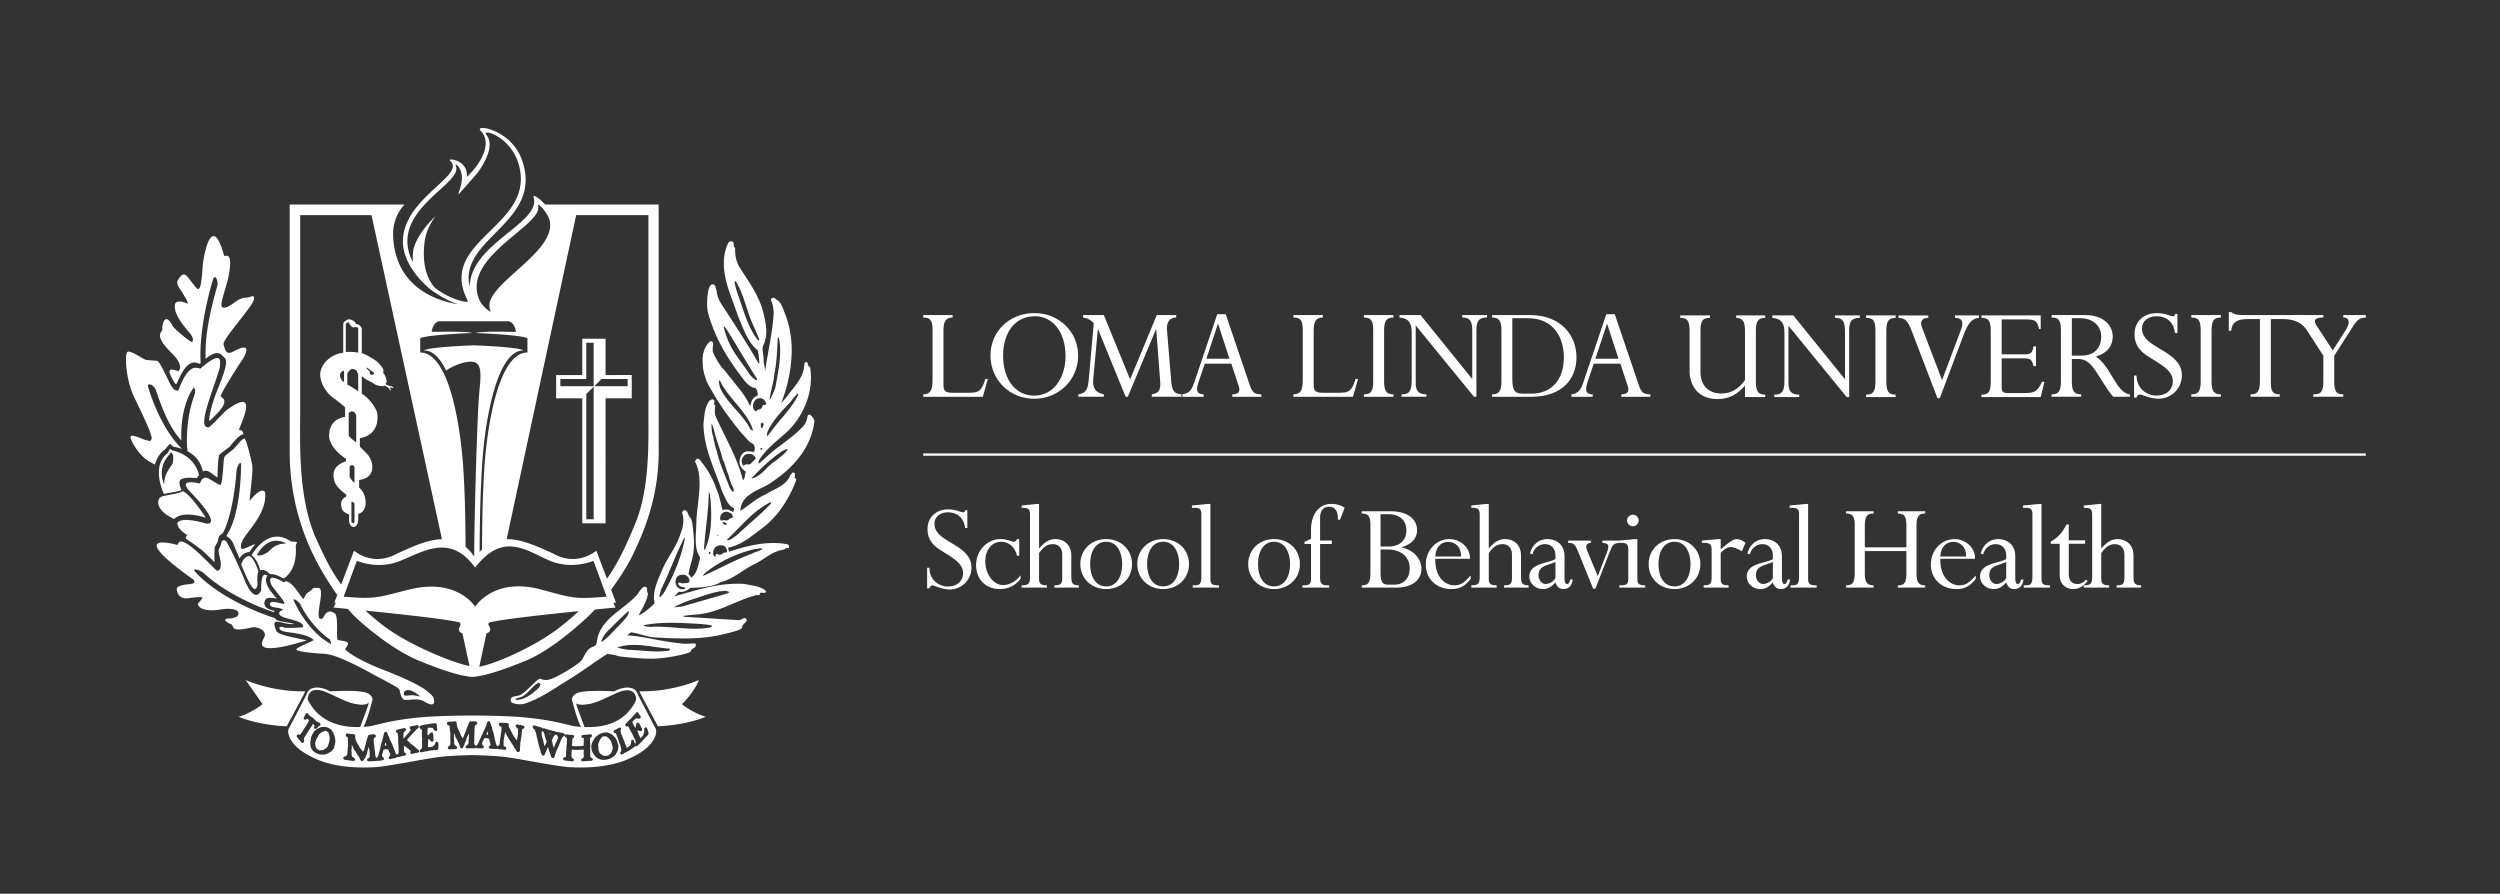 <svg xmlns="http://www.w3.org/2000/svg" xml:space="preserve" width="349.667" height="125"><rect width="100%" height="100%" fill="#333333" stroke="none"/><path d="M970.883 460.57H2487.94v2.442H970.883v-2.442m67.937 80.774h-2.57c-3.77-12.317-6.65-14.551-17.08-14.551h-17.19c-7.269 0-9.808 1.492-9.808 8.25v57.402c0 9.141 2.433 13.516 9.648 13.516v2.539h-30.937v-2.539c6.945 0 9.805-2.566 9.805-12.469v-53.957c0-10.633-2.86-14.394-9.805-14.394v-2.567h62.667l5.27 18.77m95.01 24.57c0 25.039-20.22 44.688-45.88 44.688-26.43 0-46.32-19.192-46.32-44.688 0-25.488 20.19-45.422 46.01-45.422 25.8 0 46.19 19.934 46.19 45.422m-13.28-.762c0-20.82-11.33-41.359-33.05-41.359-19.48 0-32.61 16.934-32.61 41.973 0 24.882 12.98 41.535 33.37 41.535 17.79 0 32.29-15.156 32.29-42.149m116.38 43.348h-20.4l-28.06-67.617-27.63 67.617h-21.88v-2.539c4.99-.762 8-2.41 11.3-5.996l-5.28-59.082c-.88-9.442-2.26-14.551-11.02-15.742v-2.539h26.88v2.539c-8.76 1.652-11.92 6.75-11.16 15.441l4.83 52.938h.29l28.97-70.918h2.29l29.58 70.918h.3l4.22-55.477c.61-8.566-1.8-11.711-8.89-12.902v-2.539h31.09v2.539c-8.01.734-9.8 4.035-10.72 14.523l-4.37 52.938c-.61 8.097 2.26 13.175 9.66 13.359v2.539m89.54-85.926v2.567c-7.69 0-9.82 2.414-12.36 10.332l-25.09 73.937h-8.89l-23.87-70.793c-2.71-7.937-4.66-12.285-12.82-13.476v-2.567h22.35v2.567c-9.07.148-7.56 6.574-4.67 14.984l5.89 17.262h27.9l7.87-23.844c1.96-5.863-.91-8.402-6.79-8.402v-2.567zm-33.51 40.039h-24.3l12.06 36.434h.33l11.91-36.434m135.19-21.269h-2.57c-3.79-12.317-6.64-14.551-17.07-14.551h-17.21c-7.23 0-9.81 1.492-9.81 8.25v57.402c0 9.141 2.41 13.516 9.65 13.516v2.539h-30.95v-2.539c6.95 0 9.82-2.566 9.82-12.469v-53.957c0-10.633-2.87-14.394-9.82-14.394v-2.567h62.67l5.29 18.77m27.43 50.957c0 10.359 2.57 13.633 9.8 13.633v2.566h-31.07v-2.566c7.38 0 9.8-2.844 9.8-13.633v-53.528c0-10.945-2.71-13.632-9.8-13.632v-2.567h31.07v2.567c-7.23 0-9.8 3.144-9.8 13.632v53.528m97.07.144c0 10.059 2.73 13.516 11.17 13.516v2.539h-26.11v-2.539c7.55 0 10.56-2.871 10.56-14.09v-50.254h-.29l-54.06 66.883h-22.19v-2.539c10.27-.918 12.85-6.297 12.85-15.926V539.84c0-12.442-3.48-14.699-10.74-14.699v-2.539h26.27v2.539c-7.83 0-11.31 3.144-11.31 11.828v60.281h.29l61-74.648h2.56v69.843m105.23-28.328c0 22.344-15.7 44.383-48.75 44.383h-40.02v-2.539c7.27 0 9.83-3.301 9.83-13.66v-53.528c0-10.632-2.88-13.632-9.83-13.632v-2.567h41.06c33.96 0 47.71 19.961 47.71 41.543m-13.28-.156c0-23.379-12.83-38.086-34.28-38.086h-8.88c-8.03 0-11.06 2.566-11.06 15.918v63.406h16.49c27.32 0 37.73-20.691 37.73-41.238m91-41.387v2.567c-7.72 0-9.83 2.414-12.39 10.332l-25.08 73.937h-8.9l-23.85-70.793c-2.71-7.937-4.69-12.285-12.83-13.476v-2.567h22.36v2.567c-9.06.148-7.56 6.574-4.7 14.984l5.89 17.262h27.93l7.85-23.844c1.96-5.863-.91-8.402-6.81-8.402v-2.567zm-33.52 40.039h-24.32l12.07 36.434h.32l11.93-36.434m132.99-40.343h21.29v2.57c-6.66 0-9.83 2.383-9.83 13.633v53.496c0 10.332 2.56 13.633 9.83 13.633v2.539h-30.51v-2.539c6.93-.305 9.22-3.762 9.22-13.633V540.27c-6.04-9.29-14.81-14.239-24.75-14.239-14.63 0-22.05 9.442-22.05 22.617v43.477c0 10.938 2.87 13.477 9.98 13.477v2.539H1767v-2.539c6.8 0 9.83-2.258 9.83-13.633v-42.246c0-14.856 8.45-29.532 29.41-29.532 11.47 0 20.53 4.493 28.83 14.09V522.27m109.57 69.855c0 10.027 2.71 13.477 11.17 13.477v2.539h-26.11v-2.539c7.56 0 10.54-2.844 10.54-14.094v-50.195h-.27l-54.04 66.828h-22.17v-2.539c10.27-.911 12.83-6.301 12.83-15.872v-50.222c0-12.442-3.47-14.668-10.72-14.668v-2.57h26.25v2.57c-7.83 0-11.31 3.144-11.31 11.828v60.25h.29l60.98-74.648h2.56v69.855m39.08-.156c0 10.332 2.56 13.633 9.79 13.633v2.539h-31.08v-2.539c7.38 0 9.83-2.844 9.83-13.633v-53.496c0-10.95-2.72-13.633-9.83-13.633v-2.539h31.08v2.539c-7.23 0-9.79 3.144-9.79 13.633v53.496m81.72-3.145c4.37 11.68 9.2 16.629 15.7 16.629v2.688h-25.21v-2.539c7.83 0 9.22-4.649 6.5-11.985l-20.1-53.492-21.11 55.445c-2.54 6.731.45 10.032 6.64 10.032v2.539h-31.39v-2.539c8.17-.305 10.28-4.336 14.34-14.825l26.7-69.679h2.42l25.51 67.726m75.64-13.183h-2.55c-1.24-7.364-3.48-8.399-9.38-8.399h-24.12v36.707h24.88c9.49 0 12.52-.73 14.47-10.176h1.68v14.368h-62.34v-2.539c7.42 0 9.82-3 9.82-13.633v-53.653c0-11.378-3-13.476-9.82-13.476v-2.57h62.34l3.93 16.046h-2.58c-5.12-11.25-8.28-11.828-20.97-11.828h-15.08c-4.83 0-6.33 1.653-6.33 5.84v30.723h21.41c8.9 0 10.25-.887 12.09-8.25h2.55v20.84m98.83-53.016v2.535c-14.33 1.074-19.76 29.387-35.92 39.719 12.68 3.758 17.82 11.699 17.82 21.121 0 11.398-9.36 22.5-28.83 22.5h-35.45v-2.566c6.93 0 9.8-2.082 9.8-13.332v-53.797c0-11.535-3.16-13.645-9.8-13.645v-2.535h31.09v2.535c-7.09 0-9.8 3.156-9.8 13.645v23.535h6.93c15.84 0 20.35-20.235 36.51-39.715zm-50.53 43.289h-10.56v39.285h9.04c13.26 0 21.88-8.105 21.88-19.48 0-9.903-5.75-19.805-20.36-19.805m100.47 43.777h-2.42c-.6-2.078-.92-2.39-2.28-2.39-3.3 0-7.7 3.281-16.88 3.281-14.04 0-23.53-8.965-23.53-22.168 0-6.758 2.09-12.746 7.38-17.98 9.65-9.598 32.91-16.473 32.91-31.329 0-9.296-6.97-15.281-17.38-15.281-7.54 0-20.67 5.254-20.82 21.121h-2.56v-23.23h2.56c.76 2.254 1.81 3.301 3.34 3.301 2.87 0 10.56-4.493 19.74-4.493 13.6 0 24.61 10.938 24.61 24.422 0 5.715-1.5 11.098-7.54 17.09-12.36 12.285-34.41 16.477-34.41 32.375 0 7.938 6.48 12.891 15.55 12.891 8.75 0 17.79-4.953 19.16-17.696h2.57v20.086m35.9-17.39c0 10.332 2.56 13.633 9.81 13.633v2.566h-31.1v-2.566c7.41 0 9.85-2.844 9.85-13.633v-53.496c0-10.95-2.74-13.645-9.85-13.645v-2.535h31.1v2.535c-7.25 0-9.81 3.156-9.81 13.645v53.496m62.31 12.012h13.14c13.71 0 21.15-5.618 25.22-12.297h1.66l-6.96 16.379s-8.92.105-16.46.105h-45.24c-3.63 0-6.34.305-8.34.734-2.11.606-3.45 1.348-4.66 2.411h-2.56v-19.629h2.56c.76 8.996 6.03 12.297 17.65 12.297h12.54v-65.508c0-11.836-3.63-13.645-9.82-13.645v-2.535h30.64v2.535c-7.4 0-9.37 2.852-9.37 13.203v65.95" style="fill:#fff;fill-opacity:1;fill-rule:nonzero;stroke:none" transform="matrix(.133 0 0 -.133 0 125)"/><path d="m2454.76 565.785 19.47 30.422c4.82 7.488 7.09 9.297 13.75 9.727v2.566h-23.73v-2.566c7.26 0 6.97-6.301 2.71-13.028l-13.71-21.582-17.05 26.074c-3.48 5.262-2.42 8.536 7.11 8.536v2.566h-33.83v-2.566c6.82-.286 9.36-2.239 15.41-11.68l18.42-28.469v-26.98c0-12.297-3.94-13.645-10.59-13.645v-2.535h31.53v2.535c-7.37 0-9.49 3.301-9.49 13.645v26.98M643.941 155.547l-.097.351-.324 1.172c-.575 2.325-1.122 3.614-1.883 4.688-.91 1.172-1.699 1.933-3.028 2.91-.5.332-.605.41-.949.723-.047.019-.183.058-.762.097l-.671.059h-.032c-.105 0-.234-.02-.468-.059l-.313-.078h-.652c-.168 0-.324 0-.559-.019-.156-.02-.359-.157-1.308-.996-.547-.469-.547-.469-1.387-1.719l-.203-.293c-.606-.899-.606-.899-.871-1.563l-.282-.722c-1.074-2.657-1.152-2.813-1.027-4.493l.078-.996.11-1.093.046-1.211.032-1.094c0-.156 0-.195.527-1.426.234-.586.262-.664.312-.82.028-.117.079-.254.262-.723a4.08 4.08 0 0 0 .176-.508c.031-.039.266-.195.5-.371l.398-.273.254-.176c.266-.156.325-.234.559-.469l.234-.254c.313-.293.496-.371.965-.586.313-.078.391-.097.735-.234.808-.371 1.433-.488 2.148-.488.594 0 1.309.078 2.168.312 1.465.313 1.699.508 2.351 1.192.325.312.372.39.579.586l.711.683.265.254c.332.41.332.41.516 1.055.078.176.156.332.234.508.949 2.05 1.262 3.73.918 5.136-.105.332-.183.625-.262.938m73.231 43.945c5.344 4.512 15.656 18.125 17.695 25.254 0 0-26.621-12.539-62.422-11.894.442-1.778 19.446-36.758 19.446-36.758s27.168.508 50.379 10c-9.942 2.461-23.973 11.601-25.098 13.398M261.355 355.02c-2.199-.313-5.48-2.286-7.734-8.848 4.68-10.625 14.129-35.781 17.184-21.445-.246 4.843-.586 10.39.972 14.238 0 0-5.324 16.816-10.422 16.055m251.383-184.61c-.449-.547-1.074-2.051-1.101-2.539 0-.254.136-.351.84-.547l.468-.156c.078 0 .184-.02.262-.039 0 .234.031.547.031 1.016 0 .566-.156 1.64-.39 2.402-.059-.02-.078-.078-.11-.137m60.383-5.097-.129.703c-.086.429-.105.527-.398 1.445-.098.254-.129.312-.129.332-.527 1.914-.652 2.207-1.434 2.832a2.043 2.043 0 0 0-.402.43c-.176-.196-.359-.332-.594-.528-.137-.078-.187-.156-.265-.527l-.157-.547c-.105-1.66.157-3.594.703-5.234l.606-1.836c.312-.899.285-.899.344-1.172l.047-.313.05-.371.059-.312c.047-.449.047-.449.125-.684.051-.215.156-.605.391-1.562l.078-.332c.136-.489.136-.489.187-.821l.137-.839c.047-.43.125-.743.176-1.036.136.352.312.645.554.957.391.489.391.489.578 1.016.176.41.254.566.254.566.371.762.633 1.27.762 1.583.106.175.125.253.156.312.059.684-.187 1.543-1.125 3.906-.293.703-.371 1.016-.574 2.032m98.406 42.656c-.281.84-1.543 4.14-3.164 5.918-1.308 1.465-8.718 6.25-22.383-1.114-7.929.45-32.82 1.563-39.851-2.187-2.461-1.309-4.824-3.984-4.688-6.484v-.059c.02-.449.157-.879.36-1.309 1.367-4.921 5.812-21.855 9.316-27.285-3.504.196-5.75.469-7.195.703-7.824 1.368-21.379 6.192-50.539 9.102-15.625 1.543-38.809 2.051-56.778 2.148-17.929-.097-41.132-.605-56.792-2.148-29.149-2.91-42.75-7.734-50.571-9.102-1.433-.234-3.668-.507-7.172-.703 3.555 5.274 8.082 22.598 9.422 27.481.055.078.055.156.074.234.188.684.293 1.035.293 1.035l-.105.156c-.039 2.403-2.32 4.981-4.688 6.231-7.043 3.75-31.914 2.637-39.839 2.187-13.688 7.364-21.075 2.579-22.399 1.114-1.566-1.739-2.793-4.883-3.144-5.821-1.235-2.402-16.547-31.836-17.911-34.277-2.371-4.199.629-18.73 24.231-30.039 6.32-3.125 25.379-12.949 66.59-10.684 10.203.84 27.765 4.004 43.125 6.739 3.48.664 7.121 1.328 11.027 1.894 5.207.918 9.766 1.621 13.094 2.051 7.457.918 21.308 1.777 34.687 1.992h.157c13.41-.215 27.226-1.074 34.718-1.992 14.161-1.738 50.536-9.316 67.188-10.684 41.219-2.265 60.273 7.559 66.601 10.684 23.614 11.309 26.59 25.84 24.219 30.039-1.308 2.422-16.281 31.172-17.883 34.18m-327.582 3.633h-.035c22.278-10.293 24.598-11.739 36.024-12.891 4.523.176 6.16.918 7.996 1.953-1.934-6.504-7.754-21.797-9.137-25.371-15.254-.586-42.078 2.402-55.063 28.652-.296.762.008.957-.039 2.207 2.461 12.618 15.7 7.364 20.254 5.45m-18.851-39.434-.989-1.563c-.097-.214-.214-.39-.265-.507-.152-.196-.25-.352-.36-.469-.164-.215-.449-.566-.781-1.035l-.219-.313-.308-.429c-.047-.098-.203-.313-.524-1.055a2.03 2.03 0 0 0-.293-.567l-.769-1.171-.523-.821a5.242 5.242 0 0 1-.297-.527c-.332-.664-.332-1.387-.004-2.246.265-.684-.055-1.836-.383-2.305l-1.133-.605c-.414 0-.801.195-1.117.508l-.277.292c-.227.235-.297.352-.348.411l-.316.332-.293.312c-.231.274-.543.586-.84 1.289a5.979 5.979 0 0 0-.489.371 3.455 3.455 0 0 0-.734.762c-.148.156-.312.371-.824 1.309a3.331 3.331 0 0 1-.274.234c-.207.215-.363.41-.461.527-.324.508-.343 1.309.04 1.875.328.508.789.743 1.316.743.418 0 .801-.137 1.406-.372h.055c.125 0 .336.059.633.332.414.352.414.352.746.84l.293.43.34.41.156.254.344.527.449.743.285.449.996 1.66c.223.352.387.527 1.328 1.992.156.235.309.449.395.547l.386.625c.161.273.297.449.399.566.156.176.285.411.332.469l.285.528c.273.429.324.566.398.664.055.136.125.293.333.644l1.015 1.563.328.566c.176.273.407.801.524 1.191l-.016.02c-.254.156-.562.527-.777.898-.153.254-.215.332-.27.352-.308.156-.347.195-.574.352-.305.156-.387.175-.41.175-.055-.019-.309-.136-.996-.625a1.612 1.612 0 0 0-.989-.332c-.492 0-.996.235-1.339.586-.461.508-.512 1.348-.094 1.973l.387.703.804 1.387c.016.019.102.312.379 1.152l.195.371a1.57 1.57 0 0 0 1.344.801l.985-.391c.062-.078.218-.215.324-.41.351-.586.93-1.211 1.715-1.855.136-.157.16-.157.715-.528.238-.156.292-.214.382-.293l.293-.254c.918-.742 1.051-.781 1.543-1.074.414-.234.629-.371.782-.508.156-.117.23-.195.367-.351l.679-.762c.262-.273.262-.273.786-.84l.492-.507c.195-.176.218-.235.25-.254l.218-.235.286-.097.586-.372.261-.156c.121-.058.176-.078.797-.527.457-.293.457-.293.742-.391.368-.097.45-.136.766-.234.195-.078.418-.156.645-.313.628-.468.976-1.464.523-2.207-.156-.293-.348-.41-.789-.761l-.727-.547c-.531-.371-.855-.703-1.379-1.348-.523-.664-1.253-1.445-2.179-1.445-.336 0-.684.117-.961.371-.961.723-.414 1.855-.211 2.266.488.976.332 1.093-.176 1.523-.324.293-.527.469-.957 1.094-.273-.176-.312-.176-.387-.215l-.293-.176-.261-.488-.176-.293s-.035-.117-.156-.352c-.153-.351-.192-.41-.246-.488l-.688-1.016c-.363-.547-.691-1.054-1.16-1.777zm27.547-12.871c-.145-.527-.145-.586-.157-.762 0-.097-.039-.312-.089-.742-.11-.508-.11-.586-.161-.723-.031-.215-.031-.215-.109-.41l-.379-1.055-.101-.664-.141-.781-.125-.449c-.293-1.152-.945-1.875-2.059-3.047-.175-.195-.226-.273-.804-.879-.469-.469-.543-.508-.973-.742l-.34-.195c-.183-.098-.273-.176-.64-.371l-.368-.157c-.05-.019-.156-.078-.398-.195l-.285-.215c-2.645-1.367-3.242-1.523-5.793-1.621-.348-.019-.68-.019-.981-.019-2.25 0-3.781.351-5.894 1.386-4.813 2.285-6.965 6.27-6.426 11.797.246 2.52.574 4.258 1.098 5.84.406 1.152.543 1.406 1.062 2.383l.184.312c.156.313.203.391.203.45l.367.703c.859 1.425 2.43 2.871 3.301 3.535.156.097.156.117.558.351l.946.528.328.195c1.59.879 2.25 1.25 4.152 1.543a17.38 17.38 0 0 0 2.082.117c.574 0 2.039-.019 2.899-.332l.871-.371.476-.234c.309-.157.524-.235.731-.313.215-.078.394-.156.64-.293 1.961-.957 2.707-1.777 3.633-3.789.086-.176.086-.176.293-.547l.285-.468c.118-.235.192-.43.293-.704l.157-.429c.019 0 .086-.137.296-.528.157-.312.176-.39.274-.683l.215-.781c.039-.079.054-.098.156-.645.156-.781.176-.938.176-.938.191-1.054.301-1.445.39-1.679.11-.371.137-.547.137-1.133-.019-.332 0-.469.024-.859.058-.86.082-1.055-.004-1.387m86.418-11.133c-.422-.078-.735-.117-1.465-.176l-.528-.078-.601-.156-.469-.137c-.316-.097-.316-.097-.449-.117-.68-.176-.781-.195-.859-.215-.083-.039-.133-.058-.442-.117l-.555-.098c-.285-.078-.5-.078-.703-.078-.625 0-.992.235-1.168.449l-.367 1.094c.024.606.227.938.699 1.367-.367.489-.367.489-.714.723-.227.195-.579.43-1.118.84-.226.215-.437.43-.593.683l-.211.332c-.036 0-.157.079-.453.196-.176.078-.176.078-1.637 1.152l-.27.215c-.57.41-.73.547-1.043.82-.562.508-.562.508-1.136.684-.055.039-.114.058-.168.078v-.605c.011-.313.031-.879-.043-1.563a15.771 15.771 0 0 1-.082-1.152l.046-.332.055-.352.082-.312.11-1.192c.05-.722.101-1.406.156-1.562.055 0 .301-.117.512-.235l.523-.234c.535-.313.844-.84.797-1.426-.012-.683-.559-1.289-1.258-1.426l-.48-.097-.829-.157-.32-.078s-.16-.019-.39-.019l-.133-.059-.524-.117c-.117-.039-.203-.078-.472-.156-.329-.078-.797-.176-1.407-.332-.593-.156-1.062-.293-1.203-.313a3.876 3.876 0 0 0-.941-.234l-1.07.254c-.239-.352-.602-.567-.833-.703a1.32 1.32 0 0 0-.472-.176c-.473-.195-.504-.195-.754-.234l-.902-.235c-.469-.156-.68-.234-1.485-.41a3.256 3.256 0 0 0-.679-.078c-.157 0-.387 0-.668.058-.54-.312-1.114-.546-1.481-.605l-.465-.039c-.57 0-.898.234-1.097.41l-.372 1.055c.008.625.368 1.015.848 1.504.621.644.774.996.789 1.875 0 .097-.109.468-.222.879-.106.39-.266.664-.844 1.738-.156.234-.156.234-.524 1.406l-.347 1.016c-.16.449-.231.449-.496.449a.92.92 0 0 1-.313-.059h-.219c-.285 0-.41.039-.527.059-.121.059-.277.078-.523.137h-.539c-.504-.059-.754-.059-.946-.078-.262-.059-.347-.118-.734-.274-.438-.156-.856-.293-.957-.371-.035-.098-.141-.664-.18-.937l-.074-.489c-.094-.761-.203-1.113-.828-2.324-.02-.039-.02-.098-.074-.371-.032-.274-.071-.43-.071-.469-.011-.293-.023-.312-.023-.43a10.1 10.1 0 0 1-.078-.683c-.035-.352-.032-.469-.032-.645.032-.371.016-.507.047-.605h.008c.016 0 .149-.098.309-.293l.281-.234.312-.254c.118-.078.247-.196.313-.293.461-.254.738-.782.719-1.328 0-.391-.192-1.465-1.817-1.68l-.367-.02-.902-.058h.027c.024 0-.105-.02-.277-.078l-.543-.079a35.974 35.974 0 0 0-2.297-.312h-.262c-.371 0-.722.078-.988.234a2.545 2.545 0 0 0-.992-.371h-.43l-.586-.019h-.418c-.086-.039-.262-.039-.683-.039l-.454-.039c-.304-.079-.625-.079-.957-.118-.293-.039-.785-.039-1.937-.039-.102-.039-.469-.058-.934-.078h-1.05c-1.75 0-1.852 1.231-1.868 1.465 0 .938.45 1.25 1.446 1.934.785.547 1.254 1.093 1.328 1.523.035.156 0 .254 0 .547l-.106 1.758-.015.898c-.055.567-.055.606-.055.684l-.035.312c-.02.235-.02.235 0 .528v1.211c-.02.058-.02.058-.086.312-.125.41-.145.449-.281 1.406l-.02.371c-.027.157-.082.528-.449 1.895-.02.117-.07.254-.106.41l-.101-.215c-.055-.117-.11-.39-.277-1.172l-.079-.332c-.027-.195-.027-.195-.168-.664l-.226-.625c-.301-.84-.301-.84-.457-1.777l-.223-1.348-.164-.957-.082-.293-.195-.488-.383-.82a2.963 2.963 0 0 0-.313-.567c-.113-.215-.218-.371-.335-.761l-.153-.371c-.199-.586-.254-.665-.512-1.055l-.433-.645-.176-.293c-.086-.156-.191-.371-1.078-1.679-.367-.547-.93-.879-1.508-.879-1.515.039-2.062 1.523-2.723 3.164-.16.488-.175.527-1.171 2.012l-.274.371-.25.39c-.824 1.231-1.234 1.914-1.551 2.403-.429.761-.679 1.191-1.746 2.578-.89 1.152-1.258 1.972-1.808 3.554-.2.567-.723 1.563-1.282 2.539-.097-.39-.097-.664-.097-1.015l-.024-.84c-.031-.215-.031-.371-.031-.391 0-.078 0-.293.051-.664v-.859c-.02-.137-.051-.234-.055-.313-.14-.449-.25-1.289-.301-2.421.301-.586.262-1.309.262-1.641-.015-.84-.055-1.211-.101-1.914-.016-.488-.016-.703.414-2.07.148-.235 1.054-.86 1.839-1.407.75-.527 1.52-1.054 1.415-2.011-.04-.43-.313-1.348-1.954-1.348-.191 0-.386 0-.613.039-.648.059-.648.059-1.848.254l-.359.058-.734.079-1.039.136c-.368.02-.383.039-.539.078-.2.02-.582.079-2.028.274-1.726.273-2.511.449-2.98 1.113-.387.547-.27 1.153-.231 1.348.207 1.055.942 1.211 2.16 1.504 1.094.273 1.657.644 2.098 2.949.098.43.098.43.192 2.09.05 1.133.062 1.66.101 2.773l.07.293.055.508c.031.078.031.176.055.547.082.547.082.566.082.762 0 .117 0 .429.074 1.015l.066.625c.032.254.036.391.036.469.019.469-.118 1.621-.258 2.461-.055.449-.024 1.406 0 2.207.027.508.051.781.082 1.309v.546c.019.938.019.938-1.309 2.012-.312.235-1.133.899-.941 2.012.14.898.746 1.426 1.621 1.426.129 0 .316 0 .523-.059.825-.098.934-.098.985-.098a17.31 17.31 0 0 0 1.797-.332l.371-.078a13.21 13.21 0 0 1 1.578-.097l.461.019h.215c.304 0 .464-.019.589-.019 1.832-.235 1.813-2.032 1.758-3.497 0-.058.02-.273.074-.644.051-.469.106-.625.379-1.641.196-.703.196-.703.825-2.011l.449-.957c.226-.489.226-.489 1.383-2.247l.402-.625.324-.625.215-.468c.348-.684.66-1.27.809-1.524.082-.156.132-.215.187-.293.106-.156.238-.312.488-.84.438-.234 1.188-.742 1.813-2.187.039 0 .16-.137.305-.293.156-.234.269-.449.379-.605.101.078.25.195.406.39.062.117.211.274.371.449.359.352.687 1.075.781 1.387.238.996.293 1.27.317 1.426.031.156.031.156.152.41 0 .078.015.234.117.742.055.254.055.254.262.977l.156.527.156.527c.055.157.055.176.176.684l.137.684c.203.781.203.781.25 1.015l.14.45c.028.078.079.292.297 1.23l.11.527c.047.196.047.235.211.664l.312.879c.082.235.102.274.246.938.047.156.172.488.328.957l.106.332.297.859c.121.41.472 1.543 1.695 1.699l1.309.215c.5.078.625.078.773.098.25.019.324.019.406.019h.117c.157 0 .325 0 .618.04l.336.019c.136 0 .238 0 .332.02l.39.078h.078c.801 0 1.395-.254 1.817-.645.332-.293.519-.683.519-1.133.039-1.171-.84-1.504-1.515-1.796-.11-.079-.496-.547-.68-.997-.074-.156-.113-.371-.074-1.699.019-1.855.074-2.363.101-2.461l.055-.39c.074-.391.176-.977.273-1.7l.059-.664.109-.937c.157-1.094.239-1.992.332-2.695l.106-.918.031-.372.055-.449c.051-.195.082-.39.152-.918.086-.566.192-1.308.305-2.343l.051-.586c.031-.43.031-.782.031-.996-.02-.235 0-.469.019-.567.016-.176.071-.332.211-.703l.243-.742c.085-.313.191-.625.242-.703.039 0 .261-.098.472-.176.157-.078.313-.195.454-.274.125.118.265.235.421.352.118.176.262.469.536 1.23l.207.391.445.723c.082.215.176.547.293 1.426.051.351.051.39.383 1.328.367 1.074.386 1.152.457 1.465.043.214.105.468.265 1.074.082.293.106.488.106.488l.191.723.117.429.266 1.055.242.938c.18.761.399 1.679.61 2.695.171.664.171.703.339 1.269l.411 1.348c.136.43.168.508.211.664.035.215.113.547.492 1.797.449 1.582.468 1.68.769 3.086l.586 2.676c.403 1.777 1.188 2.304 1.785 2.402h.082c.852 0 1.375-.391 1.539-.937l.293-.645.168-.469c.203-.527.536-1.445 1.024-2.578.187-.098.496-.469.765-1.348.11-.214.286-.683.356-1.23l.426-1.133.105-.371c.149-.371.149-.371.477-.84l.25-.41.258-.527c.628-1.328.855-1.797.957-2.012.144-.234.156-.273.281-.586l.242-.664.359-.918c.254-.664.536-1.348.536-1.348.367-.937.539-1.386.632-1.66.137-.351.203-.508.5-1.191.262-.567.317-.684 1.028-2.774.601-1.718.804-1.875 1.648-2.304.102-.039.172-.117.258-.176.262.293.629.488 1.031.762.141.117.586 1.074.586 1.992 0 .156-.035.801-.113 1.562l-.024.313c0 .156.036.41.055.703.055.586.047.898.047 1.289-.027.293-.051.469-.066 1.016-.051 1.386-.063 1.543-.09 1.699-.016.117-.047.195-.047.508v.39c-.07.41-.07.606-.07.606-.055.488-.086.742-.106 1.113l-.055 1.191-.086 1.7v.566c.02.274.036.684-.003 2.012l-.016.547-.012.527c0 .293-.027.449-.09.84-.086.449-.191 1.211-.367 2.598v.761c-.23.117-.558.254-.785.352-.66.273-1.047 1.074-1.016 1.68.051 1.347 1.403 1.66 1.957 1.757.176.059.579.098 1.051.176.102 0 .278.039.59.117.422.098.453.098 1.133.332l.305.098.589.137.645.156c.281.078.359.078 1.246.215.711.137 1.16.176 1.496.176.191 0 .762 0 1.184-.43.406-.449.367-.977.359-1.152-.055-1.055-.465-1.309-1.629-2.129l-.562-.371a7.169 7.169 0 0 0-.313-.782c-.117-.84-.168-1.015-.223-1.23-.054-.371-.054-.449-.054-.528 0-.273.008-.468.109-1.23l.031-.508c.02-.215.032-.605-.16-1.504v-.312l.16-.449.122-.411c.156.157.371.391.64.762l.356.43c.312.43.504.644.695.879.156.176.309.351.559.703.402.547.421.566 1.574 1.68.73.703 1.418 1.582 2.301 2.773.05.078.242.352.492.645.73.976.902 1.464.953 1.679l-.348.176a1.788 1.788 0 0 0-.832 1.621c.031.527.281 1.426 1.57 1.68.278.117 1.063.39 3.387.527.156 0 .336.02.5.078l.445.137c.465.156.864.234.965.254.446.098.836.156 1.176.156.5 0 .918-.156 1.231-.469l.343-1.015c-.054-.703-.523-1.446-1.441-2.168l-.551-.489c-.547-.41-.547-.41-1.23-1.191l-.414-.508c-.188-.176-.161-.176-.789-.722l-.997-.938c-.468-.449-.675-.723-.835-.996-.223-.293-.442-.664-.997-1.035h.008c.031 0-.261-.274-.941-1.094l-.649-.723c-.207-.214-.207-.234-.711-.742l-.285-.312-.343-.391c-.102-.137-.125-.137-1.52-1.738-.746-.82-.754-1.152-.754-1.192.063-.078.77-.683 1.067-.937.199-.195.367-.371.589-.586l.286-.234.542-.528c.301-.312.629-.625.922-.937.606-.664.75-.762 1.219-1.074 1.289-.821 1.828-1.211 2.668-1.954.418-.41.469-.449.625-.566l1.152-1.016c.528-.449.653-.566.84-.761l.34-.332c.234-.235.492-.469 1.102-.84.886-.508 1.382-1.289 1.332-2.012-.028-.742-.707-1.387-1.621-1.582m21.914 5.762v-.332c0-1.68-.371-2.461-2.414-2.578-.414-.02-.754-.02-1.02-.02-.547 0-.914.02-1.176.098l-.156-.039c-.656-.196-.891-.235-1.019-.274h-.368c-.422 0-.941-.019-1.886-.156-1.286-.195-2.196-.391-2.696-.605l-.519-.098a2.445 2.445 0 0 0-.633-.078h-.758c-.418-.156-.445-.176-2.492-.567l-.656-.136c-.367-.098-.887-.293-1.938-.43-.179-.02-.312-.02-.445-.02-.496 0-.887.157-1.176.45l-.344.996c.055 1.074.789 1.484 1.942 2.168.078.097.469.664.547.976l.05.332c.032.528.032.586.079.762l.054.371.028.43-.028.683c-.054.371-.054.508-.101 1.758v.508l-.032.742v.762c.079 2.891.11 3.301.133 3.437v.332c-.133.391-.183.606-.234 1.68l-.027.762c0 .137.027.41 0 .762v1.543c-.028.449 0 .605.027.781l.023.605c-.023.547 0 .723.157 1.387v-.02c-.047 0-.102.157-.18.43-.395 1.504-.445 1.524-1.36 2.051l-.5.254c-.39.215-.757.762-.734 1.347.055.977.844 1.797 1.988 2.012l1.106.235c.203.019.363.078.519.136.262.078.602.157 1.336.313l.789.117c.399.078.579.117.707.156.344.078.446.117.657.137.234.059.808.098 1.465.098.21 0 .445 0 .656-.02.652.254.918.332 1.414.41l.39.059c.965.137 1.332.234 1.52.273.602.117.965.157 1.309.157.289 0 .574-.04.863-.04.078-.019.156-.019.234-.019.156 0 .266.019.496.137.133.039.317.097.578.117.235.039.391.058.547.058 1.653 0 1.731-1.64 1.782-3.378l.027-.84.074-.469.164-.801c.078-.508.125-.879.125-1.133.055-.683-.363-1.523-1.152-1.64h-.078c-.391 0-.574.078-.942.234-.992.469-1.148.742-1.488 1.406l-.266.489-.179.293c-.266.293-.317.371-.367.449-.051.078-.079.137-.235.332-.16.156-.551.215-1.258.215h-.523c-.156 0-.313 0-.524.019-.761.117-1.253.156-1.621.156-1.23-.175-1.414-.429-1.414-.429v-.606c-.023-.215-.023-.215-.054-.547l-.047-.312-.031-.352-.079-.625c-.101-.625-.101-.625-.078-1.152 0-.469.024-.547.133-1.562-.023-.372-.055-.821-.023-1.426l.023-.391c.024-.527.156-.644.156-.644.473.039.524.078 1.285.781l.235.215c.652.586.754.683 1.019 1.074.262.391.676.879 1.364.996h.023c.996 0 1.649-.605 1.805-1.445l.054-.508.024-.352.133-.683v-.821l.023-1.152c0-.41 0-.469-.055-.957.032 0 .055-.117.055-.234l.11-.645.078-.351c.023-.157.047-.293.047-.45.031-.215-.047-.468-.235-.996-.258-.82-.652-1.172-1.23-1.25h-.078c-.887 0-1.278.391-1.516.684l-.262.273c-.418.371-.527.586-.84 1.231-.023 0-.129.078-.289.195l-.285.195a5.272 5.272 0 0 1-.312.274c-.078-.039-.266-.059-.524-.117h-.054c0-.254 0-.664.027-1.114 0-.468-.027-.586-.078-.859l-.156-.801a5.413 5.413 0 0 1-.106-1.484c0-.137 0-.391.023-.684l.028-.547v-1.562c0-.039-.028-.293-.028-.567l-.05-.312c0-.195-.051-.391-.051-.508h.078c.129 0 .34-.039.68-.039.211 0 .422 0 .629.039.89.098.992.098 1.543.098.523.078 1.597.469 2.277.781l.234.234.34.313.211.273c.473.313.68.43.863.547.289.235.5.918.758 1.699l.11.372c.207.703.863 1.269 1.543 1.347h.023c.895 0 1.648-.547 1.703-1.719.024-.586.078-1.015.055-2.597v-.449c0-.274 0-.391-.078-1.094m88.828 19.414c-.371-.098-.684-.176-.781-1.66l-.079-.742-.031-.333c-.027-.371-.058-.39-.078-.507-.137-.762-.156-.86-.156-.938l-.059-.332c-.019-.078-.019-.195-.047-.898 0-.293 0-.45-.129-1.68l-.078-.684-.105-.703c-.059-.312-.078-.429-.188-.84-.203-.878-.234-1.015-.234-1.171l-.125-.957-.137-.977-.078-.547c-.051-.547-.051-.547-.109-.742l-.125-.566-.078-.391-.11-.391c0-.136 0-.371.059-1.523l-.137-1.133-.125-1.191v-.567c-.058-.644-.058-1.015-.078-1.269v-.391c-.031-.234 0-.43.02-.82.058-.801-.157-1.387-.579-1.856a1.983 1.983 0 0 0-1.406-.605l-.34.039c-.371.078-.605.273-.781.41-.137.059-1.027.82-1.367 2.441l-.031-.039c-.047 0-.157.215-.282.371-.422.508-.625.743-.996 1.211-.109.098-.285.391-.468.723l-.215.391c-.469.918-.676 1.367-1.145 2.05-.418.625-.555.84-.605.918-.293.274-.34.352-.469.606l-.32.547c-.207.312-.286.41-.625.957-.207.293-.235.351-.286.449l-.418.742-.214.332-.235.371-.265.371c-.235.352-.235.352-.411.704l-.339.566-.157.293c-.136.176-.136.176-.343.488-.575.801-1.758 2.852-2.149 3.77-.234.586-.262.605-.683 1.289l-.313.469c-.183.351-.203.39-.312.546l-.028-.175c-.207-1.895-.234-2.012-.312-2.481l-.188-1.367c-.078-.586-.097-.684-.156-.918a44.553 44.553 0 0 1-.281-1.523l-.078-.469a2.737 2.737 0 0 0-.137-.645 8.617 8.617 0 0 1-.176-1.133c-.058-.527-.078-1.074-.058-1.542 0-.45-.02-.528-.02-.743v-.468c-.031-.547-.059-.801-.059-.801v-1.211c-.019-.86.215-1.328 1.543-1.758.809-.254 1.387-1.094 1.368-1.953-.032-.449-.215-1.426-1.887-1.426-.262 0-.606.039-1.024.059-.156.039-.578.058-.968.156-.157.039-.684.137-1.387.195l-.496.039c-.442.059-.781.059-1.016.059h-.5c-.789.078-1.57.312-2.117.762-.187-.137-.422-.235-.715-.313a2.942 2.942 0 0 0-.594-.078h-.734l-.898.039-.575-.019c-.156 0-.41 0-.937.019-.293 0-.684.059-1.359.352-.555-.157-1.075-.235-1.387-.235-1.387.078-1.883.86-1.863 1.621.027.762.574 1.153 1.023 1.465.547.391.703.606.781 1.465 0 .137-.047.527-.125.938-.058.293-.078.468-.656 1.894-.137.313-.156.41-.527 2.578-.047.391-.078.586-.809.664-.312.02-.5.098-.703.215-.109.039-.266.117-.527.235-.051.019-.266.039-.579.097a5.584 5.584 0 0 1-.886.098h-.078c-.286 0-.45-.02-.84-.078-.344-.039-.781-.098-.891-.176-.078-.078-.262-.625-.34-.859l-.156-.45c-.234-.703-.344-1.015-1.203-2.168l-.106-.312c-.097-.293-.128-.391-.128-.449l-.059-.352c-.02-.039-.047-.176-.156-.644-.078-.43-.078-.469-.078-.704-.02-.214-.02-.429-.02-.507.02-.02.254-.235.363-.352l.262-.293.207-.215c.184-.136.32-.254.399-.39.468-.332.703-.84.675-1.329 0-.371-.207-1.523-1.965-1.523-.261 0-.339 0-.859.059l-.527.039-.36-.039h-2.754c-.636 0-1.23.254-1.601.625a1.662 1.662 0 0 0-.207.254c-.262-.547-.86-.879-1.602-.879h-.39l-.555.039h-.734c-.098 0-.313.039-.704.039-.605-.078-.917-.078-1.308-.078h-1.758c-.176 0-.527-.039-.965-.059h-.441l-.528-.019c-1.464 0-1.933.8-1.933 1.503.019.918.469 1.231 1.465 1.914.859.586 1.386 1.094 1.484 1.563.031.488.059 1.055.137 2.383l.051.976.046.703.032.372c0 .214 0 .214.047.625l.078.468c.078.43.078.43.078.547.031.196.031.215 0 .43-.078.41-.078.41-.078 1.25l.031.664c.027.098.047.41-.156 1.855 0 .098-.032.215-.032.332-.078-.097-.125-.175-.203-.293-.109-.156-.207-.429-.5-1.25l-.136-.371c-.039-.175-.039-.175-.235-.546l-.39-.84c-.411-.84-.411-.84-.723-1.934l-.352-1.23-.281-.996-.109-.254-.254-.547c-.059-.078-.234-.449-.449-.84-.293-.527-.313-.586-.528-1.25-.281-1.035-.312-1.035-.468-1.348l-.34-.761-.129-.333c-.078-.156-.184-.449-.703-1.679-.293-.645-.821-1.074-1.426-1.094-1.348 0-1.777 1.465-2.246 3.164-.125.469-.125.488-.84 1.973l-.203.39-.188.332c-.547 1.133-.839 1.778-1.043 2.286-.343.781-.519 1.152-1.386 2.5-.676 1.113-.969 1.855-1.465 3.515-.129.449-.481 1.192-.891 2.012-.058-.41-.027-.703-.027-1.074l.027-.762c-.027-.234-.027-.449-.027-.488.027-.196.027-.371.078-.703l.027-.821c-.027-.527-.105-1.093-.136-3.008.312-.664.312-1.328.312-1.679l.059-1.934c0-.527.019-.781.468-2.09.137-.215.86-.742 1.387-1.093.606-.45 1.231-.899 1.231-1.758 0-.449-.203-1.465-1.961-1.602-.266 0-.391-.019-.547-.019l-.656.019h-.469l-.586-.019-.625-.059h-.332c-.293 0-.606-.019-1.602-.078-.398-.02-.711-.059-.976-.059-.489 0-2.012 0-2.039 1.778-.032.957.527 1.289 1.433 1.836.684.429 1.133.859 1.289 3.515.02.391.02.391-.027 1.68l-.031.566-.02.84-.078 2.11.02.332v.468l.031.645v.898c0 .176-.031.489 0 1.016l.027.859v.313c-.027.586-.234 1.816-.418 2.656-.078.332-.156 1.25-.187 2.266l-.02.683-.027.684-.078.605c-.078.938-.078.938-1.516 1.661-.43.214-1.367.683-1.367 1.914-.024.586.215 1.601 1.855 1.738l.391.039c.605.039.715.059.762.059.371.058.761.058 1.183.058.235 0 .496 0 .731-.039h.449c.156 0 1.074.059 2.121.234.281.059.555.059.731.098 2.011 0 2.089-1.992 2.128-3.418.02-.078.04-.254.098-.605.078-.469.11-.625.293-1.27l.129-.469c.184-.664.184-.703.594-1.66l.273-.625.156-.332c.254-.683.254-.683.645-1.426l.977-1.875.234-.605.156-.469c.254-.742.5-1.328.606-1.601.05-.137.078-.215.129-.293.125-.196.203-.391.339-.86.332-.254.84-.801 1.204-1.992.046-.098.156-.254.234-.41l.234.293a9.896 9.896 0 0 1 1.043 1.875c.43 1.094.508 1.387.547 1.523.039.137.039.137.168.41.027.118.078.235.262.762.097.274.097.293.644 1.582l.246.547c.047.117.079.176.282.703l.136.41.098.313.137.351c.156.469.156.469.254.645l.195.469c.039.078.156.351.469 1.269l.156.528c.098.234.098.234.285.644.203.508.34.742.418.899.137.234.137.253.344.918.027.117.234.566.437 1.152.188.41.313.723.391.957.137.351.559 1.523 1.836 1.601l1.418.098c.359 0 .574.039.672.039.429-.039.508-.039.605-.039.11-.019.215-.019.703-.019l.43-.02h.176c.078 0 .137 0 .215.02l.39.019c.637-.019 1.367-.332 1.809-.84.137-.117.527-.547.527-1.113-.031-1.289-1.015-1.543-1.75-1.758-.078-.058-.527-.469-.742-.898-.078-.156-.125-.41-.234-1.699-.157-1.934-.215-2.481-.215-2.579 0-.605.031-1.269 0-2.109l-.02-.801v-.82c-.058-1.172-.105-2.09-.136-2.813l-.047-.918-.032-.82v-.918c0-.312.032-1.191-.019-2.383v-.722a49.712 49.712 0 0 0-.078-.84 2.95 2.95 0 0 1-.078-.586c.019-.176.078-.332.156-.703l.156-.684c.098-.332.176-.703.235-.781.019-.02.265-.137.468-.254.481-.234.793-.527.977-.898.234.429.656.683 1.125.996.078.078.183.312.449.761l.184.372.265.39.496.645c.098.195.207.508.469 1.347.11.352.11.391.578 1.27.547 1.113.574 1.133.703 1.465l.391.957.242.508.235.566.265.469.625 1.426.203.429c.313.684.715 1.563 1.106 2.481.262.625.281.664.515 1.132l.684 1.27c.234.488.266.508.344.723l.703 1.504.398.8c.52 1.114.547 1.172 1.407 4.395.468 1.777 1.339 2.148 1.964 2.148.762-.058 1.309-.488 1.493-1.113l.285-.703c.105-.313.554-1.621 1.101-3.32.207-.215.469-.586.657-1.524.105-.41.183-.859.183-1.25.031-.019.129-.39.285-1.23l.078-.469c.079-.352.079-.371.34-.898l.235-.645.109-.352c.371-1.328.527-1.855.606-2.148.097-.313.097-.313.156-.625l.176-1.016.164-.683c.129-.684.285-1.406.285-1.446l.293-1.406c.125-.644.125-.683.359-1.601.109-.332.129-.411.188-.703.078-.313.183-.84.496-2.168.441-1.778.656-2.071 1.621-2.793a.916.916 0 0 0 .207-.215c.262.176.633.312 1.023.468.5.215 1.094 1.211 1.203 2.364l.028.508c.051.429.078.761.109 1.269.02.117.02.274.156.996l.078.508.047.469c.032.136.032.332.11 1.054 0 .235.019.352.047.528-.028.254 0 .605.343 1.797.028.117.078.273.078.39l.047.586c.078.606.078.606.078.84v.449l.059.352c.02.273.02.43.285 1.465.059.156.137.429.156.761l.079.547.058.508c.047.293.078.41.078.469l.047.547.051.508c.086 1.113.059 1.718-.176 2.695-.187.332-1.105.84-1.496 1.035-.762.391-1.199 1.113-1.18 1.836.028.996.789 1.699 1.805 1.699.293-.019.578-.058.813-.097.027.019.234.019.761.019l.469.02c.106 0 .293 0 .711-.02l.363-.019c.653 0 .762 0 .918-.04.184 0 .391-.019 1.309-.019.496-.02.859-.059 1.101-.059 1.485-.117 2.356-.898 2.297-1.953 0-.176-.019-.39-.05-.547-.106-.429-.184-.781-.184-.898 0-.176.449-1.113.867-1.914l.578-1.192.203-.371.235-.449c.109-.098.187-.215.293-.449.078-.176.156-.313.187-.313l.156-.351.391-.664.203-.528.344-.683c.652-1.406 1.855-3.633 3.769-6.172.262-.332.469-.606.606-.938.098-.214.234-.468.254-.527a4.95 4.95 0 0 0 .398-.254l.176.528c.168.468.246.644.266.742.215 1.035.293 1.543.468 2.578l.137.801.156 1.23.047.352c.059.156.137.429.157.761l.058.352-.027.391c-.031.214-.031.351-.031.449l.058.371c-.027.156-.058.449-.105 1.25v.351c0 .118.027.411 0 1.485 0 .078-.235.547-.547.898-.266.313-.266.274-1.125.996-.496.411-.789 1.036-.789 1.621.027.86.73 1.504 1.648 1.504l.449-.039c.051 0 .098-.039.313-.117.129-.039.469-.156 1.308-.43h.391l.52.02c.242 0 .574-.02.867-.078l1.836-.43c.488-.098 2.011-.43 1.965-2.031-.032-1.094-.793-1.289-1.758-1.582m56.004 26.699c1.867-1.035 2.988-1.152 7.441-1.328 11.457 1.152 12.922 2.012 35.176 12.344h-.027c4.55 1.894 18.085 7.461 20.546-5.157-.031-1.23 0-2.168-.293-2.929-12.949-26.27-38.605-28.262-53.918-27.676-1.464 3.809-7.011 18.34-8.925 24.746m-14.364-35.684c-.187-.332-.285-.527-.937-1.757a30.94 30.94 0 0 1-.918-1.973c-.137-.312-.234-.566-.656-1.68l-.867-2.265c-.997-2.539-1.36-3.223-1.7-3.848a16.751 16.751 0 0 1-.605-1.289l-.156-.371c-.313-.742-.657-1.504-.938-2.207-.449-1.113-1.105-3.223-1.23-4.043-.235-1.524-.871-2.305-1.914-2.305l-.391.059c-1.281.293-1.621 1.465-1.758 1.914-.156.644-.156.644-.207.781l-.125.371-.109.274-.215.683c-.02.137-.078.274-.313 1.035-.125.391-.156.586-.156.586l-.418.918c-.156.371-.156.371-.234.664l-.266.703c-.234.489-.281.606-.359 1.055l-.11.567-.046.371c-.032.136-.059.156-.293.918-.176.468-.176.468-.207.625l-.028.156-.156-.293-.285-.645-.156-.351-.34-.762c-.606-1.426-.762-1.953-.762-2.012l-.207-.41-.32-.664-.52-1.035c-.496-.957-.496-.957-.527-1.074-.184-.664-.516-1.856-1.649-1.856l-.332.039c-.683.157-1.133.704-1.523 1.446-.207.371-.266.449-.363.84l-.165.566-.128.391c-.184.683-.262.839-.313.996-.047.156-.125.312-.293.918-.359 1.308-.391 1.464-.516 1.836l-.468 1.601-.293.938c-.344 1.25-.364 1.464-.391 1.621l-.078.312c-.051.215-.078.293-.234.996l-.266 1.172c-.078.41-.078.41-.371 1.426l-.098.391c-.078.214-.105.293-.496 1.992l-.156.801c-.031.156-.059.195-.156.664l-.371 1.328-.157 1.094c-.05.41-.05.41-.156.82l-.078.449c-.109.547-.344 1.27-.5 1.719-1.074 2.91-1.074 2.91-1.57 3.242l-.469.371c-.871.684-1.231 1.406-1.203 2.402.019.84.597 1.426 1.465 1.426.234 0 .468-.039.754-.137a4.57 4.57 0 0 0 .605-.175c.262-.117.652-.235 1.621-.528.215-.078.293-.097.469-.136l.711-.254c.265-.059.39-.117.605-.157.489-.078.86-.214.989-.234 1.757-.547 2.851-.898 3.347-1.758.266.235.637.371 1.074.371.215 0 .481-.039.735-.117.293-.078.886-.273 1.836-.644.39-.137.683-.235.859-.293l.574-.176.528-.137c.265-.078.468-.097.683-.156l.313-.078a1.867 1.867 0 0 0 1.074-.586c.176.078.422.137.656.137l.313-.02c.183-.039.437-.117.73-.234.156-.078.235-.117.422-.137.75-.215 1.309-.332 1.902-.469l1.153-.273c.343-.078 1.261-.274 1.652-1.113.293.292.711.468 1.18.468l.519-.078c.106 0 .371-.078 1.883-.547.793-.156 1.34-.234 2.043-.371l.996-.156c1.153-.215 1.992-1.055 2.02-2.07 0-.938-.606-1.192-1.492-1.621l-.344-.157c-.106-.078-.496-.468-.653-.801m30.411-24.609c-.442-.019-.735-.019-.997-.019h-1.23c-.832-.059-1.25-.118-2.121-.196h-.313l-.39.02-.313-.039h-.449c-.156-.039-.281-.039-.75-.078-.266-.059-.324-.059-.82-.079-.254-.039-.364-.039-.547-.039l-.391-.039c-.207-.039-.343-.039-.578-.039-1.18 0-1.758.684-1.758 1.367 0 .782.403 1.055 1.368 1.68l.859.547c.109.078.215.371.293.645l.129.507c.078.371.078.391.078.645 0 .215 0 .488.058.996.02.43.047.586.047.664l-.027.078c-.207.371-.285.567-.285.996l.129 1.465.105 1.387v.371c0 .508-.078.723-.105.781h-.031c-.098 0-.391.059-.594.078-.293.02-.5.059-.656.059l-.575-.059-.468-.019c-.606 0-.657 0-.762-.039h-.469c-1.34-.059-1.992-.137-2.258-.176h-.808l-.735.098-.547-.059-.554-.039h-.391c-.422 0-.781.019-1.543.176-.129 0-.441.039-.683.039h-.286c-1.199 0-1.23-.274-1.23-.43l-.047-.801v-.332l-.109-1.015-.028-2.325-.078-.429c0-.078-.019-.274-.019-.723-.032-.449.019-.742.281-1.562.312-.879.5-1.153 1.281-1.758.477-.391.996-.86.996-1.582l-.343-.86c-.176-.175-.547-.41-1.094-.41l-1.102.039-.441.059c-.137 0-.262 0-.449.019l-.34.059c-.364.059-.86.098-1.407.156-.449.02-.558.078-1.027.215-.047 0-.183.02-.312.02h-.391c-.234 0-.605 0-1.289.078l-.34.058c-1.406.157-2.793.723-2.824 1.875-.027 1.211 1.125 1.504 1.496 1.582.437.098.937.215 1.23.254.282.469.313.664.391 3.008l.027.469c0 .566.02.918 0 1.582 0 .449 0 .801.02 1.016 0 .39.059.527.078.683.078.254.215.723.293 1.992.031.567 0 .879 0 1.172a2.711 2.711 0 0 0-.027.86l.058.683c0 .391.047.899.36 1.68-.028.097-.028.234-.047.39-.031.704 0 1.387 0 1.68l.047.762.05 1.152c.028.703.059 1.113.059 1.699v.411c0 .429-.078 1.015-1.047 1.464-.762.352-1.289 1.055-1.289 1.758 0 .762.606 1.524 1.731 1.524l.371-.039c.312-.02.906-.118 1.621-.254.312-.098.84-.137 1.355-.176l.313-.039.949-.078c.469-.02.918-.039 1.25-.039h.496c1.231-.098 1.809-.879 1.836-1.641 0-.801-.371-1.074-1.199-1.699-.371-.313-.793-1.231-.813-2.383 0-.254.02-.41.02-.781v-1.25l-.02-.469c-.027-.625-.027-1.074-.136-1.523-.157-.567-.235-1.075-.262-1.211 0-.235.105-.313.137-.352.125-.156.652-.508 2.351-.527a27.985 27.985 0 0 1 1.68-.059l1.066.02c.477 0 .731.039 1.102.117.187.058.469.078.625.098l.449-.079c.156-.058.578-.058 1.621-.058h.656c.078 0 .418.039.887.117 1.68.293 1.914.645 1.914.645v.39a2.906 2.906 0 0 0-.078.508v2.031l.187 1.914c-.109.528-.109.528-.109.664 0 .274.031.391.051.489v.683c0 1.055-.313 1.094-.625 1.153-1.574.253-1.809 1.093-1.836 1.601 0 .293.105 1.504 2.019 1.641l.5.058.36-.019c.156 0 .265.019.312.019.215 0 .391.02.606.059l.578.039.684.059c.097 0 .234 0 .468-.02h.078c.262 0 .625.078 1.043.156.391.078.918.157 1.36.176.476.02.867.059 1.152.059 1.289 0 1.961-.469 1.992-1.348.028-.723-.265-.957-1.047-1.641l-.683-.586c-.235-.175-.418-.332-.36-1.855v-.469l.02-.488.059-.391c0-.195 0-.429-.059-.761l.027-.157v-.351c.051-.254.129-.86.207-2.227.028-.176.028-.566-.019-1.035-.031-.234-.031-.82-.031-1.543.031-.586.031-.82-.106-1.387l-.051-.312c0-.156 0-.527.11-1.289a5.01 5.01 0 0 0 .078-.781v-.547c0-.196 0-.274.019-.313l.028-.449-.028-.625-.019-1.211-.031-.469-.028-.449v-.762l.028-.8c.031-1.836.605-2.207 1.281-2.5.371-.118 1.336-.508 1.367-1.485 0-.898-.637-1.562-1.523-1.621m28.289 13.184c-.02-.274-.02-.371-.157-1.114-.125-.664-.156-.8-.39-1.269l-.156-.352c-.028-.078-.047-.195-.235-.527-.156-.293-.203-.371-.371-.703l-.125-.332c-1.309-2.578-1.672-2.969-3.586-4.414-2.148-1.68-3.641-2.364-6.277-2.989a18.24 18.24 0 0 0-3.985-.468c-3.867 0-7.14 1.523-9.394 4.375-1.516 1.914-2.402 3.457-2.93 4.98-.39 1.133-.422 1.543-.5 2.637l-.027.332c-.051.312-.051.43-.078.469l-.02.312-.058.528c-.079 1.816.761 4.14 1.179 5.136.11.235.078.235.344.684l.203.312.5.782.371.625c.985 1.679 1.434 2.363 3.055 3.769 1.418 1.231 3.613 2.578 4.797 2.969l1.015.234.547.157c.418.078.684.156.899.195.234.078.437.137.703.195.887.176 1.512.254 2.09.254 1.179 0 2.097-.371 3.144-.879l.996-.39c.262-.118.438-.254.594-.352a.93.93 0 0 1 .344-.176s.156-.078.527-.273c.262-.098.34-.157.547-.332l.606-.508c.125-.078.234-.176.496-.43.546-.586.625-.703.675-.801.555-.507.84-.781.996-.898.34-.273.45-.43.731-.918.156-.273.234-.371.527-.801.391-.547.5-.664.606-1.015.176-.547.176-.567.254-.762l.293-.625c.207-.547.207-.606.265-.762.02-.097.02-.078.157-.625l.175-.84.106-.195.422-1.113.125-.41c.371-1.133.246-2.149 0-3.672M681 166.445c-.781-.84-1.25-1.269-1.59-1.465-.527-.742-.715-.957-.793-1.054-.281-.254-.625-.547-1.562-1.563-1.387-1.504-1.785-2.031-1.914-2.207l-.262-.254c-.266-.273-.422-.39-.547-.507-.293-.176-.5-.372-.547-.45-.293-.351-.344-.468-1.789-1.777l-.312-.313-.235-.195c-.183-.215-.547-.605-1.355-1.23-.344-.274-.735-.528-1.184-.528l-.859.625c-.262-.664-.809-1.152-1.446-1.601a74.268 74.268 0 0 0-3.21-2.11l-.606-.488-.344-.195-.418-.352c-.265-.195-.519-.351-.734-.488-.34-.176-.84-.449-1.152-.586l-.469-.195c-.184-.078-.234-.117-.625-.313a41.454 41.454 0 0 0-2.149-1.152c-.293-.156-.293-.156-.574-.352l-.89-.625-.391-.293-.371-.156c-.469-.195-.703-.254-.965-.254-.656 0-1.203.41-1.387 1.074-.215.938.125 1.465.86 2.618.215.293.215.527.136 1.464-.031.391-.058.84-.058 1.368l-.129.429-.125.391c-.078.43-.137.605-.215.898l-.312.899-.344 1.015c-.36 1.036-.469 1.309-.574 1.524a1.463 1.463 0 0 0-.188.43l-.234.625c-.235.586-.391.996-.438 1.875-.109.175-.293.468-.84 1.972l-1.308 3.653-.207.468-.164.332-.129.391-.106.312-.156.333-.098.039-.324.273c-.097.078-.156.156-.203.195h-.234c-.344 0-1.262 0-1.575 1.035-.371 1.231.364 1.641 1.262 2.129.828.411 1.199.586 1.727.84l.285.156.34.215.39.274.293.176c.286.136.286.136.469.293l.5.312c.34.254.703.371 1.074.371.594 0 1.094-.351 1.309-.898.254-.586.078-1.055-.137-1.465-.031-.176-.051-.391-.156-.742-.129-.274-.109-.508 0-1.309.047-.41.078-.488.34-1.387.207-.722.285-.937.344-1.074l.156-.351c.34-.84.703-1.68.937-2.207l.137-.254c.156-.43.313-.743.313-.762l.281-.82.344-.879.39-.957.574-1.504.188-.43.156-.332c.078-.176.262-.996.313-1.152a1.96 1.96 0 0 1 .136-.469c.078-.195.157-.371.262-.527.285-.469.363-.645.441-.86l.184-.429.285-.625.184-.45c.031-.117.078-.312.187-1.172.078-.175.125-.293.157-.332.046 0 .156.039.312.157l.34.175c.078.059.207.157.734.586.106.078.106.078.34.235l.734.488.438.293c.527.391.715.527 1.074.762.031.078.11.312.215.722.441 1.602.441 1.602.441 1.856l.028.566c0 .196 0 .274.051.586l.027.371c.051.664.109 1.133.547 1.485l.84.332c.605 0 1.152-.45 1.418-1.133.105-.215.183-.391.418-1.211.156-.254.285-.566.441-.938l.137-.371c.203-.351.312-.605.39-.781.125.293.34.606.547.938.078.156.156.82.106 1.113-.028.176-.028.176-.106.351-.156.391-.156.508-.187.645-.02.039-.02.156-.078.332l-.176.391a1.233 1.233 0 0 1-.156.332c-.262.488-.293.507-.555 1.113l-.344.684-.391.742-.125.293-.214.468c-1.203 2.696-1.36 3.145-1.407 3.282-.058.058-.078.175-.136.312-.285.254-.469.547-.86 1.328l-.156.293-.215.332c-.051.157-.156.41-.344.742l-.332.684-.293.566c-.234.469-.261.547-.281.625l-.234.489c-.266.429-.324.644-.5 1.25-.028 0-.137.078-.293.254-.809.859-.965.859-1.258.859l-.41-.019-.559-.02c-.437 0-1.015.254-1.25.781-.418.84-.156 1.778.657 2.52l.339.273.391.371c.156.157.266.293.391.43.156.156.363.41.839.879l.391.391.266.273c.156.117.281.254.359.352.188.234.266.292.371.41.363.351.918.898 1.672 1.425.469.684.633.899.965 1.27l.293.312c.734.801.996 1.153 1.152 1.329a13.668 13.668 0 0 0 1.594 1.601l.391.313s.105.117.371.586c.078.136.203.351.371.527.39.469.781.957 1.484.957.996 0 1.524-.996 2.02-1.973l.175-.293.168-.332c.02-.058.098-.156.282-.371l.371-.449c.254-.332.469-.625.597-.82.293-.528.313-1.367-.078-1.895-.285-.312-.468-.39-.89-.566-.469-.196-.731-.293-1.043-.293-.391 0-.715.137-.996.293l-.45.254c-.41.019-.5.058-.597.078-.059 0-.106.019-.137.019-.281 0-.672-.195-1.59-1.172-.058-.019-.215-.175-.449-.332l-.598-.468c-.418-.332-.789-.586-.965-.801-.871-.918-.898-1.27-.898-1.27l.184-.371c.136-.234.109-.234.187-.449l.281-.684.157-.488c.214-.586.214-.586.48-1.055.203-.332.203-.371.75-1.191.137-.293.293-.664.606-1.269l.207-.332c.183-.313.293-.391.293-.391.156.391.234.41.527 1.582.312 1.191.391 1.387.437 2.07.032.43.11 1.074.547 1.524a1.48 1.48 0 0 0 1.106.507c.496 0 .965-.253 1.258-.664.207-.312.285-.449.363-.566l.469-.664s.183-.332.371-.723c.281-.644.418-.918.527-1.113.125-.312.176-.391.332-.859l.234-.293.34-.469.188-.293c.293-.469.312-.703.371-1.27l.047-.351c.078-.488-.047-.938-.391-1.27-.105-.117-.449-.527-1.121-.527-.215 0-.422.02-.578.078l-.293.098c-.496.058-.762.215-1.18.547h-.625c-.207 0-.441-.235-.547-.332l-.156-.176c.106-.274.34-.742.574-1.211.188-.332.207-.43.344-1.016l.125-.468c.109-.508.266-.958.527-1.446.098-.195.176-.39.286-.547.418-.898.605-1.23.867-1.894 0 0 .097-.235.176-.469l.136-.391s0-.019.02-.058c.156.117.402.293.715.586l.437.449c.266.234.391.352.684.586.078.078.207.195.265.234.157.196.75 1.114 1.172 1.914l.157.528.214.84c.157.468.282.722.36.918.187.449.187.449.031 2.07l-.051.801c-.058.664.156 1.425.547 1.894.285.371.684.547 1.106.547.281 0 .964-.098 1.406-1.016.215-.507.39-.918.887-2.363l.136-.371c.11-.312.156-.352.285-1.094.575-1.797.418-2.441-.734-3.711m-102.723 1.934c-.109.059-.234.156-.343.234l-.125-.019c.046-.137.097-.313.203-.606l.109-.449c.078-.176.184-.605.313-.918l.027.02.078.488.098.547c.031.469.031.508-.36.703m256.856 274.18c-2.512 1.289-2.305-1.387-3.867-2.149-4.219-11.504-17.336-14.687-26.672-20.82-9.266-3.809-17.539-11.836-25.684-16.738l-.254.234c.969 18.633 22.824 21.602 33.946 30.391 22.277 15.078 40.441 35.796 43.839 63.238.106 2.812-2.589 4.793-3.82 6.367-1.133 1.152-2.566.781-3.348-.566-.343-3.703-1.835-7.442-4.14-10.45-8.789-9.804-20.52-17.421-30.703-25.546-5.832-4.532-11.047-9.899-16.457-14.254-1.024 1.347.285 2.578.441 3.886 7.723 12.321 19.891 20.856 30.391 30.563 16.855 16.894 27.058 42.078 23.211 66.16-.313 2.371-2.305 1.141-2.567 4.41-.156 2.617-3.554 2.25-3.613-.652-.41-13.817-10.41-23.055-17.871-33.211-1.836-2.832-4.738-5.254-6.574-7.774 6.203 15.704 10.293 32.672 11.105 51.434.594 15.941-2.023 31.18-7.832 45.07-1.672 4.098-2.902 8.891-6.75 11.723-1.699.629-2.566 2.801-4.559 2.824-1.222-.312-3.027-.644-2.589-2.539 2.07-3.93 2.511-8.406 2.882-12.777-.996-21.113-6.183-41.086-9.003-61.86l-.235.02c.281 4.418-1.73 8-1.308 12.402 0 4.633-1.809 9.203-.762 13.821 5.762 11.679 3.328 23.101.625 34.414-.254 1.258-.598 2.3-1.594 5.781a54.975 54.975 0 0 1-1.726 4.766c-5.266 13.488-14.004 25.636-21.641 37.683-6.387 10.098-4.406 20.5-5.188 21.047-2.664 1.813.422 5.402-3.086 6.445-1.726.5-2.773-.109-3.796-1.386-8.477-17.434-4.082-37.235 1.757-53.496 3.789-10.399 7.039-20.204 11.25-30.454 3.954-9.429 8.008-19.726 15.262-26.761a34.295 34.295 0 0 1 2.746-2.379c.684-4.399 1.571-8.75 1.543-13.383l-.597-.699c-1.551 2.715-3.094 5.429-4.657 8.105-9.922 16.895-20.605 32.946-30.89 48.969-3.692 5.543-7.821 10.895-8.692 19.219-.078 1.258-1.093 3.14-1.152 3.976-.098 1.973-1.328 2.809-3.086 3.336-1.855-.242-2.723-1.73-3.457-3.289-1.57-3.762-2.305-10.121-2.324-17.039-.215-8.398 2.355-14.672 4.004-19.531 6.593-19.582 17.324-37.813 30.129-54.727 3.476-4.621 6.796-9.875 11.699-12.863 1.543-.898 3.211-1.543 5.203-1.777 1.308-1.543 2.433-4.922 2.168-7.821-2.168-.461-5.41-3.195-6.277-5.773-1.016-2.645-1.204-4.051-1.731-5.301-.234.594-1.172 2.168-1.434 2.793-4.347 9.637-12.648 18.152-18.847 26.629-3.215 3.301-5.676 7.902-9.16 10.715-3.614 5.055-7.09 10.547-9.426 16.133-1.074 2.484.078 7.953-.098 9.961a2.206 2.206 0 0 1-3.094 1.675c-6.484-5.304-8.82-15.132-7.668-23.816-.105-6.379 2.122-12.051 3.879-17.891 10.047-19.472 22.637-37.597 36.532-54.343 1.308-1.231 2.57-2.676 3.8-4.102 2.586-2.949 5.235-5.996 8.602-7.539 1.887-2.031 2.676-5.938.82-8.438-3.437.274-7.097 1.348-10-.371-.527-.312-.996-.703-1.445-1.093-2.852-2.715-4.004-7.262-3.367-11.325.469-1.035.625-2.011 1.308-3.007 1.231-1.954 3.289-3.868 5.176-5.02-1.387-2.871-.547-6.855-3.058-9.062-.684 2.832-1.524 5.586-2.383 8.3-6.336 19.899-16.824 38.141-25.672 57.36-2.024 4.218-1.731 8.105-1.074 13.125-3.118 1.543.937 4.336-1.856 5.926-1.34 1.132-2.676-.235-3.906-.625-5.578-6.934-5.5-15.254-6.672-24.344.098-25.996 12.043-48.512 19.914-72.262 3.27-5.781 5.215-13.691 12.07-16.777.497-1.367-.312-2.813-.656-4.043-1.523.82-3.066 1.347-4.316 2.343-2.832.43-4.559.313-6.961-.292-1.914 6.972-3.039 14.121-5.762 20.722-.344 1.563-1.574 2.129-1.359 3.848-3.485 8.398-7.539 16.465-13.301 23.847-2.195 1.993-2.879 5.411-5.938 5.688-1.542-.395-1.804-1.977-2.695-2.855 9.68-18.555 2.227-42.344 1.543-63.614 0-12.89-3.242-27.031 4.082-37.597-2.09-7.696-3.086-16.211-9.422-21.231-.683 1.641-2.148 3.262-2.883 3.906.84 6.934 3.43 12.813 4.61 19.512 2.121 11.524.762 22.754-.625 33.613-.449 2.051-.633 3.77-1.883 5.86-3.039 2.324-2.023 7.246-6.262 8.301-1.199-.157-2.507-1.446-2.558-2.852 2.199-6.523 1.281-14.609-1.473-21.133-3.945-13.75-13.105-24.59-18.84-37.246-.469-1.113-.945-2.246-1.465-3.398-4.48-10.411-9.765-21.797-7.175-33.594-4.973-4.414-10.149-9.395-16.25-12.422l-.286.371c3.633 7.285 8.372 14.121 9.602 22.754-1.828 1.582-.187 4.766-1.828 6.465-1.074.644-2.598.508-3.672-.352-1.277-.996-3.926-4.394-5.359-6.933-13.536-15.528-35.52-23.926-41.875-44.512-.996-3.008-.578-7.481-2.989-10.059-3.507-1.074-6.777-2.656-8.925-6.191-2.512-3.184-3.606-7.402-6.485-10.176-8.379-6.953-16.437-11.23-25.703-16.191-3.457-1.66-10.129-5-15.734-2.071-3.133 2.188-14.422-13.691-22.45-17.207-2.882-.937-6.367-.664-8.75-2.871-1.25-1.816-.675-4.082.711-4.961 4.133-1.757 8.848-2.129 13.164-1.074 17.043 5.606 31.016 15.82 46.77 25.508 15.547 9.531 26.512 18.242 40.516 27.012 3.898-.899 8.039-1.016 11.886-2.676 11.328-1.27 22.84-2.461 34.18-2.5 14.656-.039 41.953 5.351 41.797 8.164-.188 2.012 2.851 2.598 4.266 3.965.578 1.191 1.621 3.808-.575 3.926l-10.109-.371c-10.965.898-21.902 2.714-32.969 4.863-9.109 1.777-18.269 3.437-27.461 3.945.84 1.387 2.461 2.442 3.801 3.223 8.055-.918 15.566-4.492 23.867-5.254a35.347 35.347 0 0 1 2.012-.117c23.633-1.348 47.43-2.266 69.539 3.027 7.355 1.777 21.543 4.863 21.34 7.5-.527 3.242 5.359 5.43 4.754 8.008-1.883 4.59-5.047-.762-8.739-.313-5.207.352-10.332.664-15.488.938-13.906.898-27.668 1.777-41.328 2.578l-1.211.879c7.723 1.289 15.867 1.289 23.32 2.832 7.149 1.445 13.985 3.887 20.731 6.641 10.547 4.238 20.859 9.199 31.797 12.128 1.711.997 3.144-.468 4.66.782-.156 4.14 4.453.644 6.23 2.402-.019.664.372 1.348-.097 1.855-5.918 4.903-14.688 5.391-22.696 7.071-5.839.371-11.496.215-17.121-.254-17.558-1.504-34.129-6.602-50.828-11.328-1.828-.137-2.636-.977-5.097-1.817 1.277 1.621 2.226 3.086 4.734 5.215 4.609-1.074 8.508 1.406 11.984 4.004 11.121.449 22.41.527 32.09 6.113 2.695.664 5.235 1.582 7.695 2.696 9.532 4.316 17.899 11.543 27.137 15.918 10.949 5.215 19.551 14.375 31.934 15.566.734 2.93 5.547-.449 4.797 3.848-.246.781-.996 1.562-1.836 1.758-20.285 3.691-39.942-1.114-58.528-6.993-.964-.293-1.933-.605-2.898-.918.019 1.543-.313 2.95-1.027 4.239a37.99 37.99 0 0 1 4.425 1.074c11.571 3.496 20.84 11.308 30.782 18.769 16.25 11.914 27.371 28.711 35.125 47.11.332 1.894 2.246 3.75 1.23 5.801-3.406 1.015 1.047 4.511-1.863 5.957m-38.028 139.379c-11.386 14.835-15.39 32.945-21.75 50.027-1.257 3.926-3.64 11.965-2.429 12.121l.965-.125c7.355-12.238 11.203-28.574 15.39-39.414 2.961-7.473 6.594-14.75 9.192-21.914-.325-.735-.684-.891-1.368-.695m-1.886-42.051c-2.664 1.836-5.34 3.945-7.352 6.972-6.281 9.743-13.664 18.25-19.101 28.36-3.332 6.496-6.028 13.476-7.649 20.769l.703.34c1.211.367 22.278-36.426 34.395-55.043-.047-.656-.449-1.027-.996-1.398m27.668-74.188c1.883.43 3.816 2.481 5.527 1.406-3.359-5.117-7.91-7.578-12.383-11.695-9.875-5.527-14.922-16.855-26.074-18.887 10.711 11.25 20.156 20.469 32.93 29.176m-22.746 1.367c-.625.293-.528 1.133-.047 1.504l.808.45.891-1.387c-.578-.176-1.125-1.524-1.652-.567m1.699 23.008c-.262-.527-1.074-.683-1.277-.156-.469 1.543-.782 3.418.027 4.922.676.723 1.25.84 1.828.019 1.465-2.207-.391-3.164-.578-4.785m12.512 56.805c2.695 12.293 2.773 24.973 3.593 37.332.438.254.254 1.25 1.043.828 3.586-16.414-.312-34.555-3.425-51.742-1.106-4.895-3.75-9.113-5.684-13.723l-.527.059c.898 9.16 4.402 17.539 5 27.246m-7.09-60.731c5.605 11.993 15.047 21.563 24.207 31.153 1.914 2.851 4.629 5.984 7.09 8.504l1.074-.125c-3.242-8.664-9.629-15.657-15.332-23.067-6.278-6.875-11.758-14.511-17.41-21.601-.676 1.445-.129 3.574.371 5.136m-20.364 6.426c-9.238 14.531-22.539 23.914-29.832 39.832-.187 2.473-1.601 4.887-.656 7.364l.703-.079c8.555-18.75 29.817-33.777 34.864-52.625-2.618-.058-3.563 3.125-5.079 5.508m5.188 18.106c-.656 2.48.125 7.488 3.426 9.394 1.777.969 3.976 1.543 5.988.594 2.285-.938 3.301-3.074 4.324-5.125-.183-2.668-3.594-.391-3.984-2.871-1.016-4.356-5.02-2.695-6.25-4.981-.965-1.367-2.879 1.2-3.504 2.989m-9.582-60.504c-2.149-.059-1.727 2.676-2.617 3.984.051 2.461.832 4.496 2.297 6.149 2.097 2.597 5.652 2.695 8.691 1.601 1.863-.625 2.852-2.07 3.926-3.781-.891-2.406-3.613-3.5-5.02-5.668-1.808-2.363-5.449.547-7.277-2.285m-15.293-22.949c-4.285 11.914-9.707 23.378-12.82 35.601-.918 3.867-2.559 8.281-3.164 12.188-1.075 2.695-.704 5.781-2.149 8.3-.363 3.497-1.047 6.778-.84 10.411.789.234 1.102-1.543 1.465-2.188.606-2.344 1.524-4.59 1.785-6.992 2.539-9.121 6.153-18.027 8.371-27.32 2.696-5.372 3.641-11.192 6.133-16.622 1.121-4.57 2.449-9.121 4.863-13.222.653-1.485.606-3.125.731-4.727-2.168-.293-3.242 3.36-4.375 4.571m-205.84-215.235c-4.558-3.847-11.121-7.832-17.879-8.242-3.976 1.445 2.852 2.227 5.156 3.281 8.321 4.844 10.516 10.977 17.508 14.707 1.074.196 1.856-.625 2.09-1.523-.437-3.711-4.441-5.918-6.875-8.223m141.406 45.781c3.274.489 1.387-2.832-.605-2.285-13.289-1.992-28.309.723-41.973 1.016-3.457.742-7.597 1.211-11.101 2.383 16.543 6.015 35.234.625 53.679-1.114m-50.593 25.469c-6.438-6.172-11.954-13.203-19.309-18.398l-.527.058c.703 4.317 3.722 8.067 6.672 11.368 7.441 7.089 13.875 14.062 21.726 20.918l.703-.313c-.965-5.703-5.672-9.355-9.265-13.633m85.429.371c3.485-.527 7.989-.488 11.387-1.855-1.496-2.617-5.285-1.895-8.039-2.656-18.027-1.719-35.43 2.226-54.043 1.679-3.066-.468-6.805.157-9.941.84l.078.762c19.211 3.984 40.539 2.363 60.558 1.23m-9.082 26.114c11.602 3.457 22.645 8.437 35.02 8.828.867-.938 3.926-.157 2.644-2.364-16.57-4.863-33.027-9.589-49.617-14.316l-7.988-.703c6.199 3.594 13.133 6.211 19.941 8.555m-29.629 7.851a28.244 28.244 0 0 0-4.863-5.879c-1.621 2.324 1.016 4.805.887 7.637 8.957 17.871 15.422 37.227 24.707 54.805l.762-.078c-3.848-20.274-11.856-39.024-21.493-56.485m19.453 8.848c-1.945-.313-3.535 1.679-5.109.156.051-1.191.762-2.676 1.887-3.105 1.726-.86 3.484-1.289 5.527-1.407.496-1.132-.84-1.621-1.73-1.836-2.383-.39-4.891.469-6.465 2.246-1.836 1.934-2.176 4.239-2.02 6.68.555 3.028 1.758 5.078 4.735 5.918 1.992.41 4.64.723 6.367-.43 2.012-1.23 3.613-3.222 3.555-5.566-.262-3.301-4.442-2.07-6.747-2.656m39.598 71.582c1.203 2.129 3.195 3.496 5.547 3.75 2.324-.371 4.504-.918 6.125-2.539.527-1.231 1.523-2.754.496-4.141-4.766-.605-2.82-1.836-4.969-2.402-1.261-.313-3.847.566-6.914-.293-1.359 1.23-.937 3.887-.285 5.625m6.328-8.848c.313-1.094-.886-1.25-1.648-1.055-1.145.118-2.278.665-2.539 1.895l.086.762c1.281.039 3.058-.371 4.101-1.602m-9.023-11.816-.106-1.055c-.734-.156-.761.742-.918 1.172zm.39-11.172c2.493.351 5.235.664 7.247-1.641 1.23-1.582 2.304-3.535 1.386-5.82-3.867.801-4.187-1.738-6.433-2.148-3.321-.508-3.274 1.347-4.785.566l-.872-3.027c-1.152.371-1.804 2.05-2.195 3.164-.234 4.336 1.492 7.675 5.652 8.906m-10.281 56.601c1.434-2.207 1.309-5.41 1.856-8.144 1.277-17.246 1.492-36.719-5.86-52.774l-1.054.137c1.367 20.781 5 41.055 5.058 60.781m1.805-63.828c.098-.742-.32-1.582-.977-1.718l-.73.097c-.578.821.371 1.426.476 2.188.254.625 1.282-.039 1.231-.567m47.004 3.575c2.695-.313 5.105 1.328 7.773.351-2.91-2.851-7.433-3.086-10.89-5.156-17.793-6.465-34.551-15.977-51.61-23.477-.293 1.328 1.778 2.403 2.43 3.379 15.781 12.363 33.449 20.606 52.297 24.903m16.621 47.832c-11.359-12.129-24.602-22.618-36.934-34.2-3.039-1.484-5.468-4.726-9.269-4.316l.109.762c14.61 13.379 26.485 29.57 45.488 39.101.887.196.684-.82.606-1.347m-548.34 2.656c1.117 12.051 3.754 31.933 2.824 37.597-.941 5.606-6.211 27.418-8.093 27.985-1.891.566-6.567-5.469-11.274-10.703-6.566-5.469-9.203-6.778-10.148-9.426-.942-2.621-1.364-27.445-3.996-28.559-3.004.196-12.61 8.184-15.993 7.618-3.379-.586-3.769-2.383-5.636-6.153-3.965.938-24.071 5.391-9.618-9.277 14.489-14.649 29.012-33.496 16.813-32.93-10.129 2.832-26.922 6.895-30.867.684.371-3.379 1.594-6.895 10.406-12.715-1.863-2.07-1.488-3.75-1.488-3.75s11.73-7.793 12.695-8.926c5.481-3.398 17.469-15.781 17.469-15.781s-.207 14.101.363 15.781c.566 1.719 3.426 5.723 3.426 7.227 0 1.504 1.426 5.547 2.926 5.918.351.097.754 1.211 1.621.976 3.054 4.297 11.687 24.668 14.941 66.543.242 3.223 3.473 10.196 4.727 7.031 0 0 .59-52.675-15.657-75.937 2.684-1.406 5.84-4.004 7.555-8.32 3.02-7.52 6.535-15.43 6.535-15.43s2.578 6.289 10.278 6.855l6.175 8.575s-12.425-5.489-13.367-5.489c-.941 0-4.453 3.067 2.676 13.399 7.152 10.332 23.105 27.246 21.043 46.23-3.016 5.645-11.641-3.008-16.336-9.023m2.094-56.953c6.633-4.961 9.027-15.938 9.027-15.938 1.942.84 5.637.528 10.195-3.887 4.836-.332 6.93-.644 14.348-4.824 0 0 14.961 7.324 12.887 34.59l1.426 3.848s-5.309.332-6.758.82c-1.43.469-20.949 17.227-41.125-14.609M301 368.262c-12.254-.059-16.234-6.719-19.32-9.024-3.285-2.461-9.742-4.863-11.524-2.793.574.684 2.617 3.868 3.403 4.883 12.589 17.031 27.441 6.934 27.441 6.934m284.816-201.66c-.187.253-.312.39-.527.605-.109.098-.187.234-.285.391-.262-.274-.652-.469-1.152-.684l-.313-.156c-.242-.137-.918-.742-1.258-1.289-.078-.137-.156-.235-.293-.41-.234-.313-.254-.391-.312-.547a30.55 30.55 0 0 0-.625-1.641c-.078-.312-.207-.566-.703-1.269.019 0 .047-.157.047-.45.031 0 .078-.214.234-.839l.109-.45.078-.332.106-.527c.078-.293.078-.293.207-1.035l.125-.606.109-.664c.137-.722.137-.722.575-1.836.136-.39.265-1.015.39-1.699l.137.274.156.312.188.566c.078.293.078.293.39 1.075l.262.625c.019.078.019.117.078.312l.254.82c.266.821.656 1.446 1.367 2.442.188.273.188.273.469 1.152.156.43.187.488.207.567.184.468.293.82.293.82l.105.312.098.313.188.488c.234.664.293.899.312 1.231-.019.117-.098.351-.598 1.211a4.391 4.391 0 0 0-.418.918m-327.461 58.144 17.676-25.254c-1.144-1.797-15.195-10.937-25.086-13.398 23.192-9.492 50.598-10.02 50.598-10.02s19.008 34.981 19.449 36.758c-35.773-.644-62.637 11.914-62.637 11.914m19.458 44.766c-3.051-5.938-11.602-20.293 44.644-3.203-7.102 2.246-29.82 5.136-31.91 10.136-2.094 5-3.059 9.18 0 9.649 3.066.508 12.398-3.535 19.164-2.403-9.965 2.618-18.691 2.051-20.625 6.231-10.844 3.008-59.02 20.527-84.738 49.668-1.457 2.91 6.738.879 11.082-3.457 4.312-4.336 29.824-25.742 72.562-40.039.422-.156.332.859.617 1.308-4.836 1.114-11.597 3.203-10.472 9.161 1.125 5.976 5.801 4.687 13.054 3.886 0 0-16.761 16.426-9.824 23.985-2.629 1.211-6.762 4.824-6.742-15.254-1.141-3.34-7.437-13.379-17.5 10.996-9.277 22.519-18.465 39.726-19.266 40.351-.804.664-3.875 3.418-5.304-2.246-1.465-5.644-3.239-5.332-2.442-9.824.821-4.512 5.176-18.516-1.925-18.867-3.696 2.109-38.977 43.027-41.231 27.09-9.496 2.578-53.172 13.047 16.738-36.582 1.785-3.047.157-4.18-5.636-4.668-5.793-.489-12.567-2.09-12.246-5.157.324-3.066 2.101-10.957 12.578-9.492 10.457 1.446 14.668 1.446 14.484.313-.156-1.133-5.301-5.977-4.656-7.266.629-1.269 3.551-8.691 26.586-4.492 12.398 1.269 19.011-2.09 14.648-7.734-4.836-2.247-7.89-2.247-9.984-2.247-2.098 0-6.278-1.953 4.519-6.445 1.926-4.219.801-7.441 22.399-2.597 7.715-.333 14.508-4.844 11.426-10.801m-94.422 295.961c6.097-6.801 7.601-12.629 4.125-16.125-15.399 6.472-7.223-5.965-6.2-7.879 1.051-1.914 3.231-7.594 4.805-4.481 11.516 27.442 19.461 21.473 24.02 20.25.273.258.539.469.839.727-2.375 40.008 13.305 88.973 13.305 88.973 3.043 4.582 4.918-3.422 4.414-6.981-15.207-53-11.937-70.465-12.668-77.602 12.774 10.579 16.278 5.274 20.512.711 4.551-4.867-5.059-25.289-10.273-39.429-5.239-14.168-6.895-26.239-6.18-26.414.691-.176 9.601 9.257 9.601 9.257 12.348 13.719 2.571 14.872 2.399 16.805-.164 1.926 12.402 23 23.73 39.758 9.098 16.781-3 11.078-11.047 6.891-8.035-4.196-8.382 4.218-9.601 7.195-1.207 2.98 6.703 12.988 18.051 27.473 11.347 14.503 14.664 19.558 13.965 22.363-.696 2.797-4.036.519-5.762.168-1.742-.356-6.129-.168-10.125-2.266-4.012-2.097-11.188-8.906-16.074-8.562-4.891.367-1.731 7.699 4.203 28.828 6.269 28.281-.172 26.012-3.684 25.488-10.824 40.004-19.375 14.317-22.516-8.91-1.57-27.051-3.859-25.664-5.062-25.852-1.227-.179-7.172 8.227-11.172 13.118-4.023 4.875-6.98 1.043-9.793-3.504-2.773-4.524 2.617-9.793 4.188-12.754 1.582-2.957 6.976-10.473 5.777-12.227-1.582.34-8.555 4.719-12.738.535-3.34-8.914 7.328-22.363 14.14-30.214 6.801-7.86 3.66-10.305 3.141-10.645-.523-.344-13.813 9.426-19.742 16.238-8.039 15.895-11.68 3.848-11.36-4.195-8.211-7.328 6.661-19.945 12.782-26.738m166.644-43.7c9.469-6.953 12.863-10.273 12.863-10.273v-10.039c-15.55-2.539-16.8-14.453-16.8-20.313 0-3.984 2.726-13.769 17.765-23.804v-2.559c-12.832-4.219-13.566-12.168-13.062-16.133.492-3.964.492-9.55 13.32-18.906v-2.109c-8.648-3.516-4.801-14.239-2.844-15.625 1.977-1.407 3.95-2.813 5.778-3.047v-6.289c.312-9.531 9.273-9.141 9.629.371l.011 6.387c10.871 2.324 9.598 20.996.973 27.558v8.164c18.977 2.324 15.047 20.313 8.383 27.301-6.184 6.543-7.633 7.5-7.633 7.5v9.082c20.723 3.516 19.73 23.359 17.488 28.731-2.195 5.371-8.023 13.328-15.496 18.093v18.586c2.094-2.277 6.656-4.836 7.559-5.176 2.969-1.105 5.199-3.125 7.16-4.074 4.012-1.504 8.047-2.011 9.164-.699 2.98-1.547 4.336-2.277 5.324-4.027.992-1.739 2.004-1.211 1.219-.047-.715 1.101-.852 1.98-.852 1.98 1.008.059 2.2-.418 2.633-.605.465-.156 1.449.078.68.762-1.219 1.132-2.024 1.23-2.789 1.312-.824.035-3.305.73-5.137 1.988.281 1.016 1.902 2.043.906 4.953-.968 2.899-1.328 5-3.312 6.645.121 1.262.73 3.379-.77 5.465-1.476 2.109-4.777 6.656-9.351 9.226-4.578 2.59-8.278 5.266-12.449 6.207v25.364c0 1.875-2.481 5.355-5.922 5.355-1.989 4.664-7.895 5.836-9.879 4.215-1.965-1.652-3.68-1.387-3.68-5.398v-28.957c-16.027-2.11-24.934-14.961-24.18-24.071.926-11.465 8.887-19.812 13.301-23.094m35.961 31.454c.336.191 1.832-1.34 1.832-1.34.86-1.102 3.055-2.094 4.52-3.297 1.468-1.176 1.148-2.149-.102-2.57-1.254-.43-3.508-.43-3.402 1.726.094 2.121-.875 2.098-1.637 2.938-.875.941-2.195 1.89-1.211 2.543m-13.246-161.45c0-2.929-3.215-2.324-3.215-.234v20.059c0 1.601 2.59-.254 3.215-1.426zm0 40.469c-1.727.938-3.602 3.613-5.078 5.84v11.406c1.258 1.738 5.078 1.641 5.078-1.484zm1.836 42.496c-1.731.918-6.434 4.766-7.898 7.012v23.914c3.859 3.137 6.667 1.047 7.898-2.695zm2.074 53.68c-4.156 2.773-8.816 5.746-11.433 7.012v11.66c3.816 6.656 7.386 5.152 10.105 2.699 0-.473.469-2.379 1.328-2.875zm-13.062 70.656c0 1.156 1.382.445 1.761 1.297.332.793 1.219 1.531 1.821-.461.648-2.019 1.496-1.543 1.496-2.355 0-.809 3.707-2.914 4.074-1.86.363 1.051 2.23-.367 2.719-.101.472.218 1.226-.133 1.226-1.539v-25.016c-4.312.812-10.117.941-13.097.586zm-2.215-49.062.418.101v-12.105c-3.75 1.73-7.172 9.679-.418 12.004m-6.949-235.621 1.832 4.082-4.661-12.364c.543-.058 1.04-.097 1.559-.156l-2.418-5.019s5.852-.528 15.082-1.426c2.731-3.242 5.402-6.153 7.91-8.574 15.223-14.434 42.91-36.036 66.34-45.684 23.461-9.629 42.895-16.25 56.625-17.266 13.762 1.016 33.203 7.637 56.633 17.266 23.418 9.648 51.082 32.988 66.316 47.461a130.993 130.993 0 0 1 5.969 6.152 4093.68 4093.68 0 0 0 21.746 2.071l-2.324 4.902c.891.078 1.809.176 2.746.273l-5.129 13.614c9.133 12.382 17.617 25.781 22.59 36.211 9.238 19.296 27.449 57.382 27.449 108.648 0 51.277-.047 260.18-.047 260.18H573.324c-6.199 6.593-13.426 11.672-12.117 7.476 7.938-27.172-66.516-48.379-67.277-94.019-12.168 51.683 79.738 68.179 54.433 134.769-11.961 31.524-50.508 36.871-42.793 29.149 12.168-12.129 1.125-33.664-14.648-48.368 1.777 18.254-21.442 20.321-17.617 17.047 17.617-15.121-49.543-39.277-49.598-84.785-.039-28.57 29.805-51.93 33.441-53.629 9.508-6.492 17.836-10.351 24.672-12.519-24.281 3.691-65.847 18.859-68.375 71.121-1.05 21.996 12.09 33.758 12.09 33.758H304.664v-260.18c0-51.266 15.469-88.844 24.723-108.121 5.551-11.68 15.047-27.891 25.047-42.07m46.543-30.801c-6.231 4.98-11.766 9.629-16.707 14.121 36.097-3.633 89.718-9.414 99.562-12.637l.578-2.578c-1.836-2.949-3.43-6.816 1.883-8.691l7.461-34.336c-16.211 2.773-65.473 22.402-92.777 44.121m188.89-2.52c-27.402-21.582-69.59-39.59-85.847-42.363l7.539 34.98c5.964 1.914 3.925 6.153 1.961 9.219l.449 2.07c8.398 3.028 58.39 8.497 94.668 12.188-5.625-5.273-11.856-10.645-18.77-16.094M568.512 320c-49.649 13.184-68.782-18.203-68.821-18.203-.019 0-18.613 30.527-68.761 18.203-34.352-8.457-35.399-10.566-69.528-7.617l13.911 37.715s22.796-10.215 47.199.605c23.715 9.59 51.418 27.871 77.179-7.773 29.122 38.125 53.77 17.91 77.227 7.773 24.367-10.82 47.187-.605 47.187-.605l13.899-37.715c-34.133-2.949-35.332-1.465-69.492 7.617m113.379 393.578V510.289c0-34.277 1.726-83.492-13.743-120.836-8.347-20.117-16.562-39.16-29.832-58.262l-11.203 29.551s-19.765-17.558-45.566-2.929c-14.5 6.425-32.215 15.214-48.711 15.058l73.078 340.707zm-116.016 10.027c-.324 1.028.078 1.188.887.727v-.016c.968-.562 2.636-2.128 4.426-4.242a41.006 41.006 0 0 0 1.667-2.148c.051-.078.11-.133.157-.231.265-.347.527-.683.761-1.05.051-.102.11-.165.188-.258.203-.293.391-.606.574-.867.078-.133.156-.235.207-.368.235-.343.449-.679.653-1.047.05-.128.128-.261.187-.382.184-.27.34-.578.469-.875.047-.102.137-.211.183-.313.188-.367.364-.758.52-1.125.059-.129.105-.238.164-.34.156-.343.285-.668.41-.996.031-.078.059-.133.078-.211.168-.394.266-.789.403-1.156a26.768 26.768 0 0 0 .359-1.441c.109-.524.187-1.02.266-1.543.027-.18.027-.368.046-.551.032-.317.059-.656.079-.969 0-.234 0-.469.031-.676v-.839c0-.243-.031-.5-.031-.758-.02-.262-.02-.52-.047-.762-.032-.277-.051-.547-.078-.813-.032-.23-.079-.441-.11-.675-.047-.289-.078-.578-.125-.891-.051-.172-.078-.367-.136-.551-.079-.343-.129-.668-.208-.996-.046-.101-.078-.23-.105-.332-1.094-4.23-3.242-8.449-6.152-12.656-.02-.024-.02-.039-.02-.07-16.015-23.129-53.918-45.383-56.769-63.692v-.051a19.76 19.76 0 0 1-.137-1.207c0-.078-.02-.129-.02-.179a7.143 7.143 0 0 1 0-1.075v-.265c.02-.336.051-.652.098-.992 0-.078.031-.203.031-.305.047-.301.125-.637.184-.945.019-.106.051-.215.078-.344.109-.289.207-.606.312-.914.032-.11.079-.215.11-.317.156-.421.34-.832.547-1.25.078-.128.105-.214.078-.293l-.031-.031c-.02-.054-.047-.078-.098-.078h-.156c-.059 0-.106.024-.184.024-.078.031-.156.054-.234.109-.078.023-.157.055-.235.078a5.362 5.362 0 0 0-.402.211 1.361 1.361 0 0 0-.234.129c-.157.105-.313.211-.516.32-.059.031-.109.071-.156.098-.215.16-.481.316-.715.512 0 0-.027 0-.027.015-2.559 1.883-6.25 5.442-8.586 9.992a26.25 26.25 0 0 0-1.172 2.575c-16.367 44.722 68.469 76.953 62.531 97.296m-108.625-86.25c-6.227 6.993-14.531 21.918-10.437 50.012 1.933 13.309 11.222 25.25 11.222 25.25s-21.988-20.351-23.719-38.34c-.351-3.847-.589-7.172.032-10.554-3.817 7.386-6.453 15.941-5.828 25.218 2.535 38.793 58.554 60.59 50.703 76.821-2.012 4.172 9.394-3.356 5.84-18.746 1.093.996-3.907-12.645-2.723-11.524 1.121 1.102 17.586 20.067 18.769 21.242 8.387 10.614 19.356 30.582 10.586 40.981-6.543 7.746 24.571-.418 33.477-29.668 20.281-66.668-86.738-79.867-53.274-144.52 1.829-3.507-19.804 1.762-34.648 13.828m-15.34-53.152c8.301 3.828 55.242 5.391 54.746 5.496-11.543 2.489-42.832.672-42.726 1.336.89 6.285 4.449 10.973 8.699 10.973h71.312c4.266 0 7.793-4.688 8.692-10.973.097-.664-31.172 1.153-42.727-1.336-.527-.105 46.438-1.668 54.758-5.496v-15.078c-30.957 0-42.109-79.305-44.914-116.234-2.117-28.184-2.664-59.161-2.82-90.762a51.134 51.134 0 0 1-2.571-2.793c.137 34.805.969 69.258 3.274 100.074 2.597 34.18 14.062 111.895 42.715 111.895v.25c-7.668 3.539-50.227 5.078-50.703 5.078-.813.027-2.2.027-3.02 0-.469-.028-42.98-1.539-50.656-5.078v-.25c9.476 0 17.129-8.551 23.172-21.207 6.625 5.015 24.554 12.527 31.625 8.023 7.316-4.648 3.781-20.793 2.687-38.437-2.16-34.356-4.699-129.235-4.777-165.133a51.032 51.032 0 0 1-6.289 7.676c-.098.117-.176.253-.254.332v-.079c-.84.821-1.68 1.563-2.52 2.266-.175 30.703-.761 60.742-2.793 88.145-2.812 36.929-13.965 116.234-44.91 116.234zm-126.226-73.914v203.289h75.007l74.079-340.746c-15.969-.449-32.899-8.828-46.915-15.019-25.839-14.629-45.57 2.929-45.57 2.929l-13.469-35.586c-10.14 13.692-17.296 28.184-26.183 47.813-19.727 43.594-16.949 103.043-16.949 137.32m89.742-351.187c-.035-.039-.035-.098-.055-.157-.348-.644-.68-2.265-.629-2.773.055-.254.207-.332.86-.391h.75c-.039.215-.079.547-.157 1.074-.09.547-.402 1.504-.769 2.247m-231.66 308.277c1.621 2.48 3.968 4.473 4.547 5.644-.422.86 2.191-1.406 4.035-2.91 3.371-.625 6.34-1.425 8.992-2.343-24.762 24.394-35.754 65.925-35.754 65.925 0 4.727 6.703.118 8.176-3.484 9.668-29.297 17.586-43.281 26.941-53.574-1.402 38.301 12.988 55.515 12.988 55.515s3.172-1.238.489-8.593c-8.61-23.543-7.852-48.309-7.305-56.024 1.184-1.25-.398-1.504.57-2.422 13.168-6.945 14.489-17.261 16.118-21.05 4.082 2.031 6.441.019 15.097-6.524 0 0 .438 22.106 2.063 24 1.621 1.895 10.957 8.574 10.957 8.574s9.797 13.301 14.425 13.047c-1.382 4.063-1.695 4.238-4.945 4.531 4.606 11.914 20.36 45.567-13.562 20.313-11.375-11.387-17.09-17.891-18.715-17.617-1.621.254-6.266-.274-3.004 14.629 3.266 14.941 15.476 45.328 15.476 50.23 0 4.871 2.715 17.074-20.625-2.996-5.148 1.082-12.476 5.148-23.058-22.801-2.453-1.086-5.692.555-8.957 7.059-3.246 6.504-10.856 23.609-13.563 23.894-2.718.258-9.511.52-11.933 1.067-2.449.554-15.489 10.035-19.004 8.41-3.524-1.621-1.895-29.563 6.781-47.473 8.672-17.918 18.992-39.617 18.453-43.426-.547-3.808-2.168-2.968-6.23-1.894-4.074 1.094-16.293 7.324-16.012 2.988.258-4.336 10.297-21.172 21.156-26.344 1.942-.917 2.242-1.406 4.434-2.5.734 2.11 3.301 11.208 10.969 16.149m171.746-298.238c-.02.039-.043.156-.524.605l-.226.234-.242.254c-.094.079-.204.137-.399.215-.367.196-.461.313-.543.391-.105.078-.297.234-.629.469h-.054c-.254 0-.606-.059-1.2-.137-.648-.078-.648-.078-1.8-.625l-.332-.137c-.825-.332-.825-.332-1.344-.722l-.442-.352c-2.214-1.66-2.25-1.699-3.043-3.164l-.617-1.172-.387-.703-.472-.781-.664-1.153c-.098-.215-.11-.215-.481-1.543l-.093-.351c-.118-.449-.157-.489-.172-.645l-.266-.801-.082-.273c-.121-.391-.121-.391 0-1.113l.063-.41.074-.372c.051-.234.051-.234.074-.761l-.023-.703c.023-.078.105-.254.292-.703.161-.333.2-.391.34-.704.489-1.25 1.043-1.972 2.84-2.832.875-.39 1.242-.468 1.555-.468.226 0 .492.019.898.136.606.118.606.118 1.317.235l.527.039.356.058c.535.215.535.215 1.054.606.094.078.266.215.52.332 2.035 1.191 3.238 2.383 3.656 3.73.074.332.156.645.27.996l.41 1.27c.793 2.539 1.05 3.965.961 5.371-.121 1.719-.418 2.91-.887 4.473-.156.605-.176.625-.285 1.211M183.066 394.043c3.789 3.789 13.004 7.617 33.364 1.348 0 0-15.453 24.16-24.133 27.949-4.078-2.988-18.742-4.063-22.817-5.977-4.066-1.875-7.679-13.281 13.586-23.32m115.215-113.965c-1.726 1.055-4.457.527-4.457-.683 0-1.231 1.434-3.243 7.196-4.122 5.777-.839 23.566-2.46 28.82-8.554-4.367-2.969-21.617-8.75-17.414-10.664 4.179-1.934 17.281-2.989 24.094-3.496 6.816-.547 14.3 1.406 58.656-23.418 22.554-11.7 24.457-13.262 24.984-14.844.524-1.563 1.395-9.942 5.594-10.449 4.203-.528 12.598 1.894 19.402-1.055 0 0 14.821-10.469 10.629 3.652-6.097 8.907-23.387 17.618-53.086 29.16-29.691 11.524-39.469 20.606-39.64 21.504-.161.86 3.671 4.375 2.793 6.621-.872 2.266-8.551 2.11-10.649 3.321-2.094 1.23 1.395 26.015-3.66 28.086-2.625 1.601-7.34 4.394-12.047-5.586-2.976-1.035-5.242-1.192-4.191 8.242 1.043 9.414 4.715 23.379-.348 23.75-5.078.332-6.301-.371-6.984-1.602-.723-1.211-4.207-3.3-4.907-3.632-.703-.352-3.32-5.43-3.828-6.289-.539-.899-8.562 11.523-10.836 13.613-2.269 2.09-7.156 7.148-9.597 3.672-5.957 3.476-19.121 10.488-13.18-2.969 6.809-9.434 14.398-17.617 13.352-19.219-1.055-1.582-17.391 5.996-14.774-2.051 2.469-2.793 8.856-1.484 13.742-4.453-5.777-1.933-6.722-5.781 2.399-8.593 8.933-2.735 19.926-4.356 18.187-9.942-6.113-.351-18.508-1.035-20.25 0m126.785-67.715c5.571 5.977 16.922-5.058 16.922-5.058-6.097 1.386-8.547 1.758-13.449 1.054-4.879-.703-3.832 1.758-3.473 4.004M309.293 307.5c-2.887 5.43 6.352-1.016 7.07-4.258 10.145-20.644 27.735-34.336 29.543-35.058 1.821-.723 2.196-4.532 2.196-5.625-25.372 13.379-38.809 44.941-38.809 44.941M207.047 437.012s.683 1.64 2.324 2.949c-5.215 22.379-27.824 26.227-28.281 26.227-.43 0-2.356 1.738-2.356 1.738s-.343-.977-2.535-4.649c-17.976-13.882-3.797-42.906-3.797-42.906 4.711 1.309 15.817 2.461 18.516 4.141-1.988 4.004-2.305 6.113-2.145 8.75.625 6.113 18.274 3.75 18.274 3.75m-25.5 15.918c-.926-3.907-8.715-9.453-8.953-22.5 0 0-8.192 16.601 5.355 31.09a47.105 47.105 0 0 1 1.887 2.675c2.652-1.757 2.879-6.222 1.711-11.265m430.801-63.418h24.472V520.98h27.539v24.473H636.82v38.199h-24.472v-38.199h-27.5V520.98h27.5zm11.945 4.238h-7.727v131.723l7.727 7.726zm8.32 147.563h27.45v-7.618h-35.067zm-43.34-7.618v7.618h27.293v38.093h7.727v-45.711h-35.02m428.017-149.152h-2.39c-1.26 11.902-9.66 16.523-17.787 16.523-8.406 0-14.425-4.621-14.425-12.043 0-14.851 20.442-18.769 31.932-30.261 5.6-5.598 7.01-10.645 7.01-15.969 0-12.605-10.23-22.832-22.837-22.832-8.543 0-15.688 4.199-18.348 4.199-1.402 0-2.382-.976-3.082-3.074h-2.383v21.707h2.383c.141-14.844 12.325-19.746 19.332-19.746 9.665 0 16.105 5.605 16.105 14.289 0 13.867-21.57 20.312-30.534 29.277-4.903 4.903-6.868 10.496-6.868 16.805 0 12.324 8.825 20.734 21.852 20.734 8.55 0 12.61-3.086 15.69-3.086 1.26 0 1.54.282 2.1 2.247h2.25v-18.77m54.59-29.141h-2.38c-2.1 8.965-8.4 14.707-16.67 14.707-9.8 0-16.66-8.398-16.66-20.586 0-13.593 8.54-24.933 18.62-24.933 6.03 0 13.31 3.215 18.5 10.363v-3.644c-5.33-7.286-12.89-10.926-21.86-10.926-14.71 0-24.93 10.222-24.93 25.078 0 15.262 11.48 27.449 25.63 27.449 7.43 0 11.49-2.801 14.01-2.801 1.26 0 2.52.985 3.36 2.801h2.38v-17.508m54.75-21.574c0-7.558 1.4-9.519 7.98-9.519v-2.383h-25.78v2.383c6.73 0 8.27 1.543 8.27 7.976v24.524c0 6.582-3.92 10.781-9.95 10.781-5.6 0-9.66-2.656-14.43-9.387v-27.176c0-5.175 2.11-6.718 8.27-6.718v-2.383h-26.61v2.383c7.42.136 8.82 1.543 8.82 9.519v64.582c0 6.434-1.82 7.422-8.82 7.422v2.383l15.97 1.68h2.37v-46.926c6.31 7.285 10.93 9.941 17.38 9.941 8.26 0 16.53-5.457 16.53-17.226v-21.856m36.66 36.281c-10.5 0-16.81-9.238-16.81-23.527 0-12.754 5.33-23.398 16.81-23.398 11.77 0 16.81 11.347 16.81 23.398 0 12.461-5.32 23.527-16.81 23.527zm0-49.726c-15.55 0-27.17 11.211-27.17 26.199 0 15.129 11.62 26.328 27.17 26.328 15.55 0 27.18-11.199 27.18-26.328 0-14.988-11.63-26.199-27.18-26.199m59.92 49.726c-10.5 0-16.81-9.238-16.81-23.527 0-12.754 5.32-23.398 16.81-23.398 11.77 0 16.81 11.347 16.81 23.398 0 12.461-5.32 23.527-16.81 23.527zm0-49.726c-15.55 0-27.17 11.211-27.17 26.199 0 15.129 11.62 26.328 27.17 26.328 15.55 0 27.18-11.199 27.18-26.328 0-14.988-11.63-26.199-27.18-26.199m40.17 78.719c0 4.765-1.54 6.73-6.72 6.73h-3.22v2.383l17.09 1.68h2.38v-78.586c0-5.321 1.67-7 7.7-7h1.26v-2.383h-27.59v2.383h2.52c5.04 0 6.58 2.097 6.58 9.382v65.411m76.44-28.993c-10.49 0-16.79-9.238-16.79-23.527 0-12.754 5.31-23.398 16.79-23.398 11.78 0 16.82 11.347 16.82 23.398 0 12.461-5.32 23.527-16.82 23.527zm0-49.726c-15.54 0-27.16 11.211-27.16 26.199 0 15.129 11.62 26.328 27.16 26.328 15.56 0 27.19-11.199 27.19-26.328 0-14.988-11.63-26.199-27.19-26.199m48.44 11.347c0-5.605 2.52-7.421 7.15-7.421h2.38v-2.383h-28.15v2.383h2.24c5.03 0 6.86 1.816 6.86 6.582v36.836h-6.86v2.382c3.35 1.407 4.76 1.961 6.86 3.368v9.804c0 12.043 5.75 26.614 21.3 26.614 5.46 0 10.64-1.543 14-4.063l-4.76-12.473h-2.39c.71 9.387-3.49 13.594-9.38 13.594-5.46 0-9.25-4.062-9.25-11.629v-23.957h12.34v-3.64h-12.34V331.73m63.57 6.727c0-10.789 1.96-13.445 8.27-13.445h6.58c8.12 0 15.82 5.457 15.82 17.226 0 11.766-8.96 19.746-23.11 19.746h-7.56zm8.27 26.613c11.76 0 18.9 6.719 18.9 16.805 0 10.09-6.17 17.227-19.2 17.227h-7.97V365.07Zm-18.92 21.993c0 10.222-2.38 12.742-9.11 12.742v2.383h30.26c19.33 0 27.88-9.383 27.88-19.61 0-8.828-5.05-14.57-16.11-18.211v-.285c12.33-2.519 20.72-11.758 20.72-22.547 0-12.043-10.64-19.609-25.76-19.609h-36.99v2.383c6.73 0 9.11 2.937 9.11 12.742v50.012m95.23-32.5c.41 10.925-7.02 15.41-13.32 15.41-8.27 0-13.17-6.164-13.71-15.41zm-27.03-2.383c-.3-22.266 13.02-27.871 19.74-27.871 6.86 0 10.37 2.382 17.5 10.359v-3.641c-6.01-7.707-11.76-10.644-20.45-10.644-15.54 0-26.76 10.789-26.76 25.769 0 14.993 10.94 26.758 24.95 26.758 11.48 0 22.12-9.246 21.42-20.73h-36.4m90.17-18.352c0-7.558 1.39-9.519 7.99-9.519v-2.383h-25.78v2.383c6.72 0 8.26 1.543 8.26 7.976v24.524c0 6.582-3.93 10.781-9.94 10.781-5.61 0-9.67-2.656-14.44-9.387v-27.176c0-5.175 2.11-6.718 8.27-6.718v-2.383h-26.61v2.383c7.43.136 8.81 1.543 8.81 9.519v64.582c0 6.434-1.81 7.422-8.81 7.422v2.383l15.96 1.68h2.38v-46.926c6.31 7.285 10.94 9.941 17.37 9.941 8.28 0 16.54-5.457 16.54-17.226v-21.856m36.25 14.992c-9.39-4.062-17.79-3.925-17.79-14.004 0-5.05 3.49-9.113 7.56-9.113 2.95 0 8.26 2.102 10.23 6.309zm9.51-15.41c0-5.742.57-7.707 2.82-7.707 1.54 0 2.22 1.262 3.35 4.766h2.39c-.43-6.16-4.07-10.086-9.67-10.086-4.2 0-6.72 2.097-8.4 7-4.9-5.32-8.12-7-13.32-7-7.69 0-14.14 5.887-14.14 13.172 0 14.14 19.34 13.586 27.46 18.351v3.641c0 7.004-4.06 12.043-11.07 12.043-5.61 0-11.08-3.508-13.17-10.645l-2.52.703c2.09 9.239 9.38 15.262 18.34 15.262 8.26 0 17.93-4.765 17.93-18.211V333.41m34.98.567 9.67 25.066c2.38 6.445 2.38 9.387-4.9 9.941v2.383h18.22v-2.383c-5.76-.554-7.15-1.816-9.53-7.136l-15.98-41.047h-2.38l-15.82 38.945c-3.36 8.125-4.63 8.965-10.51 9.238v2.383h23.95v-2.383c-4.75-.418-6.02-3.074-3.77-8.535l11.05-26.472" style="fill:#fff;fill-opacity:1;fill-rule:nonzero;stroke:none" transform="matrix(.133 0 0 -.133 0 125)"/><path d="M1723.28 392.52c0-3.36-2.67-6.161-6.03-6.161-3.36 0-6.16 2.801-6.16 6.161 0 3.359 2.8 6.027 6.16 6.027a5.99 5.99 0 0 0 6.03-6.027zm-1.4-61.348c0-4.902 1.25-6.863 8.26-6.863v-2.383h-27.17v2.383c7.56 0 9.37.976 9.37 6.863v30.391c0 6.867-2.09 7.421-9.37 7.421v2.383l16.52 1.543h2.39v-41.738m39.08 38.937c-10.51 0-16.82-9.238-16.82-23.527 0-12.754 5.33-23.398 16.82-23.398 11.75 0 16.79 11.347 16.79 23.398 0 12.461-5.31 23.527-16.79 23.527zm0-49.726c-15.55 0-27.19 11.211-27.19 26.199 0 15.129 11.64 26.328 27.19 26.328 15.54 0 27.17-11.199 27.17-26.328 0-14.988-11.63-26.199-27.17-26.199m48.57 10.926c0-5.457 1.68-7 8.26-7v-2.383h-26.19v2.383c7.56 0 8.4 1.961 8.4 9.519v27.043c0 7.274-1.82 8.113-10.23 8.113v2.383l17.38 1.543h2.38v-10.781c9.24 7.98 13.58 10.781 16.93 10.781 2.82 0 6.61-1.68 9.13-3.926l-3.79-8.816c-4.07 2.234-8.4 4.344-11.76 4.344-3.22 0-6.04-1.688-10.51-6.024v-27.179m54.86 17.511c-9.37-4.062-17.79-3.925-17.79-14.004 0-5.05 3.52-9.113 7.58-9.113 2.93 0 8.26 2.102 10.21 6.309zm9.54-15.41c0-5.742.54-7.707 2.79-7.707 1.54 0 2.24 1.262 3.36 4.766h2.38c-.41-6.16-4.06-10.086-9.67-10.086-4.2 0-6.72 2.097-8.4 7-4.9-5.32-8.12-7-13.3-7-7.71 0-14.16 5.887-14.16 13.172 0 14.14 19.34 13.586 27.46 18.351v3.641c0 7.004-4.06 12.043-11.05 12.043-5.61 0-11.07-3.508-13.18-10.645l-2.52.703c2.11 9.239 9.39 15.262 18.36 15.262 8.26 0 17.93-4.765 17.93-18.211V333.41m18.02 65.692c0 4.765-1.54 6.73-6.72 6.73h-3.22v2.383l17.09 1.68h2.38v-78.586c0-5.321 1.68-7 7.7-7h1.27v-2.383h-27.6v2.383h2.52c5.04 0 6.58 2.097 6.58 9.382v65.411m69.16-38.797v-23.254c0-9.668 2.39-12.742 9.26-12.742v-2.383h-29v2.383c6.17 0 9.1 2.097 9.1 12.742v50.012c0 9.519-1.95 12.742-9.1 12.742v2.383h29v-2.383c-6.31 0-9.26-2.52-9.26-12.742V364.23h43.71v22.833c0 9.804-2.11 12.742-8.96 12.742v2.383h28.71v-2.383c-6.86 0-9.1-3.223-9.1-12.742v-50.012c0-9.52 2.24-12.742 9.1-12.742v-2.383h-28.71v2.383c6.31 0 8.96 2.097 8.96 12.742v23.254h-43.71m106.41-5.742c.43 10.925-6.99 15.41-13.3 15.41-8.26 0-13.17-6.164-13.73-15.41zm-27.03-2.383c-.28-22.266 13.03-27.871 19.74-27.871 6.88 0 10.38 2.382 17.52 10.359v-3.641c-6.03-7.707-11.77-10.644-20.45-10.644-15.54 0-26.75 10.789-26.75 25.769 0 14.993 10.91 26.758 24.94 26.758 11.48 0 22.13-9.246 21.42-20.73h-36.42m69.31-3.36c-9.39-4.062-17.79-3.925-17.79-14.004 0-5.05 3.5-9.113 7.56-9.113 2.95 0 8.26 2.102 10.23 6.309zm9.52-15.41c0-5.742.56-7.707 2.81-7.707 1.54 0 2.23 1.262 3.36 4.766h2.38c-.43-6.16-4.06-10.086-9.67-10.086-4.2 0-6.72 2.097-8.4 7-4.9-5.32-8.12-7-13.32-7-7.69 0-14.14 5.887-14.14 13.172 0 14.14 19.34 13.586 27.46 18.351v3.641c0 7.004-4.06 12.043-11.07 12.043-5.6 0-11.07-3.508-13.16-10.645l-2.52.703c2.09 9.239 9.37 15.262 18.34 15.262 8.26 0 17.93-4.765 17.93-18.211V333.41m18.04 65.692c0 4.765-1.54 6.73-6.72 6.73h-3.22v2.383l17.09 1.68h2.38v-78.586c0-5.321 1.68-7 7.7-7h1.27v-2.383h-27.6v2.383h2.52c5.04 0 6.58 2.097 6.58 9.382v65.411m38.23-27.45h17.22v-3.644h-17.22v-31.934c0-6.863 3.49-10.371 8.96-10.371 3.63 0 6.29 1.406 9.24 4.766l1.54-1.817c-4.33-5.468-9.39-8.269-14.98-8.269-8.42 0-14.3 5.887-14.3 14.433v33.192h-9.37v2.383c6.72 3.359 12.32 9.386 16.52 17.929h2.39v-16.668" style="fill:#fff;fill-opacity:1;fill-rule:nonzero;stroke:none" transform="matrix(.133 0 0 -.133 0 125)"/><path d="M2243.63 333.828c0-7.558 1.41-9.519 7.99-9.519v-2.383h-25.78v2.383c6.74 0 8.28 1.543 8.28 7.976v24.524c0 6.582-3.92 10.781-9.96 10.781-5.61 0-9.67-2.656-14.41-9.387v-27.176c0-5.175 2.09-6.718 8.26-6.718v-2.383h-26.62v2.383c7.42.136 8.82 1.543 8.82 9.519v64.582c0 6.434-1.81 7.422-8.82 7.422v2.383l15.97 1.68h2.39v-46.926c6.29 7.285 10.91 9.941 17.36 9.941 8.26 0 16.52-5.457 16.52-17.226v-21.856" style="fill:#fff;fill-opacity:1;fill-rule:nonzero;stroke:none" transform="matrix(.133 0 0 -.133 0 125)"/></svg>